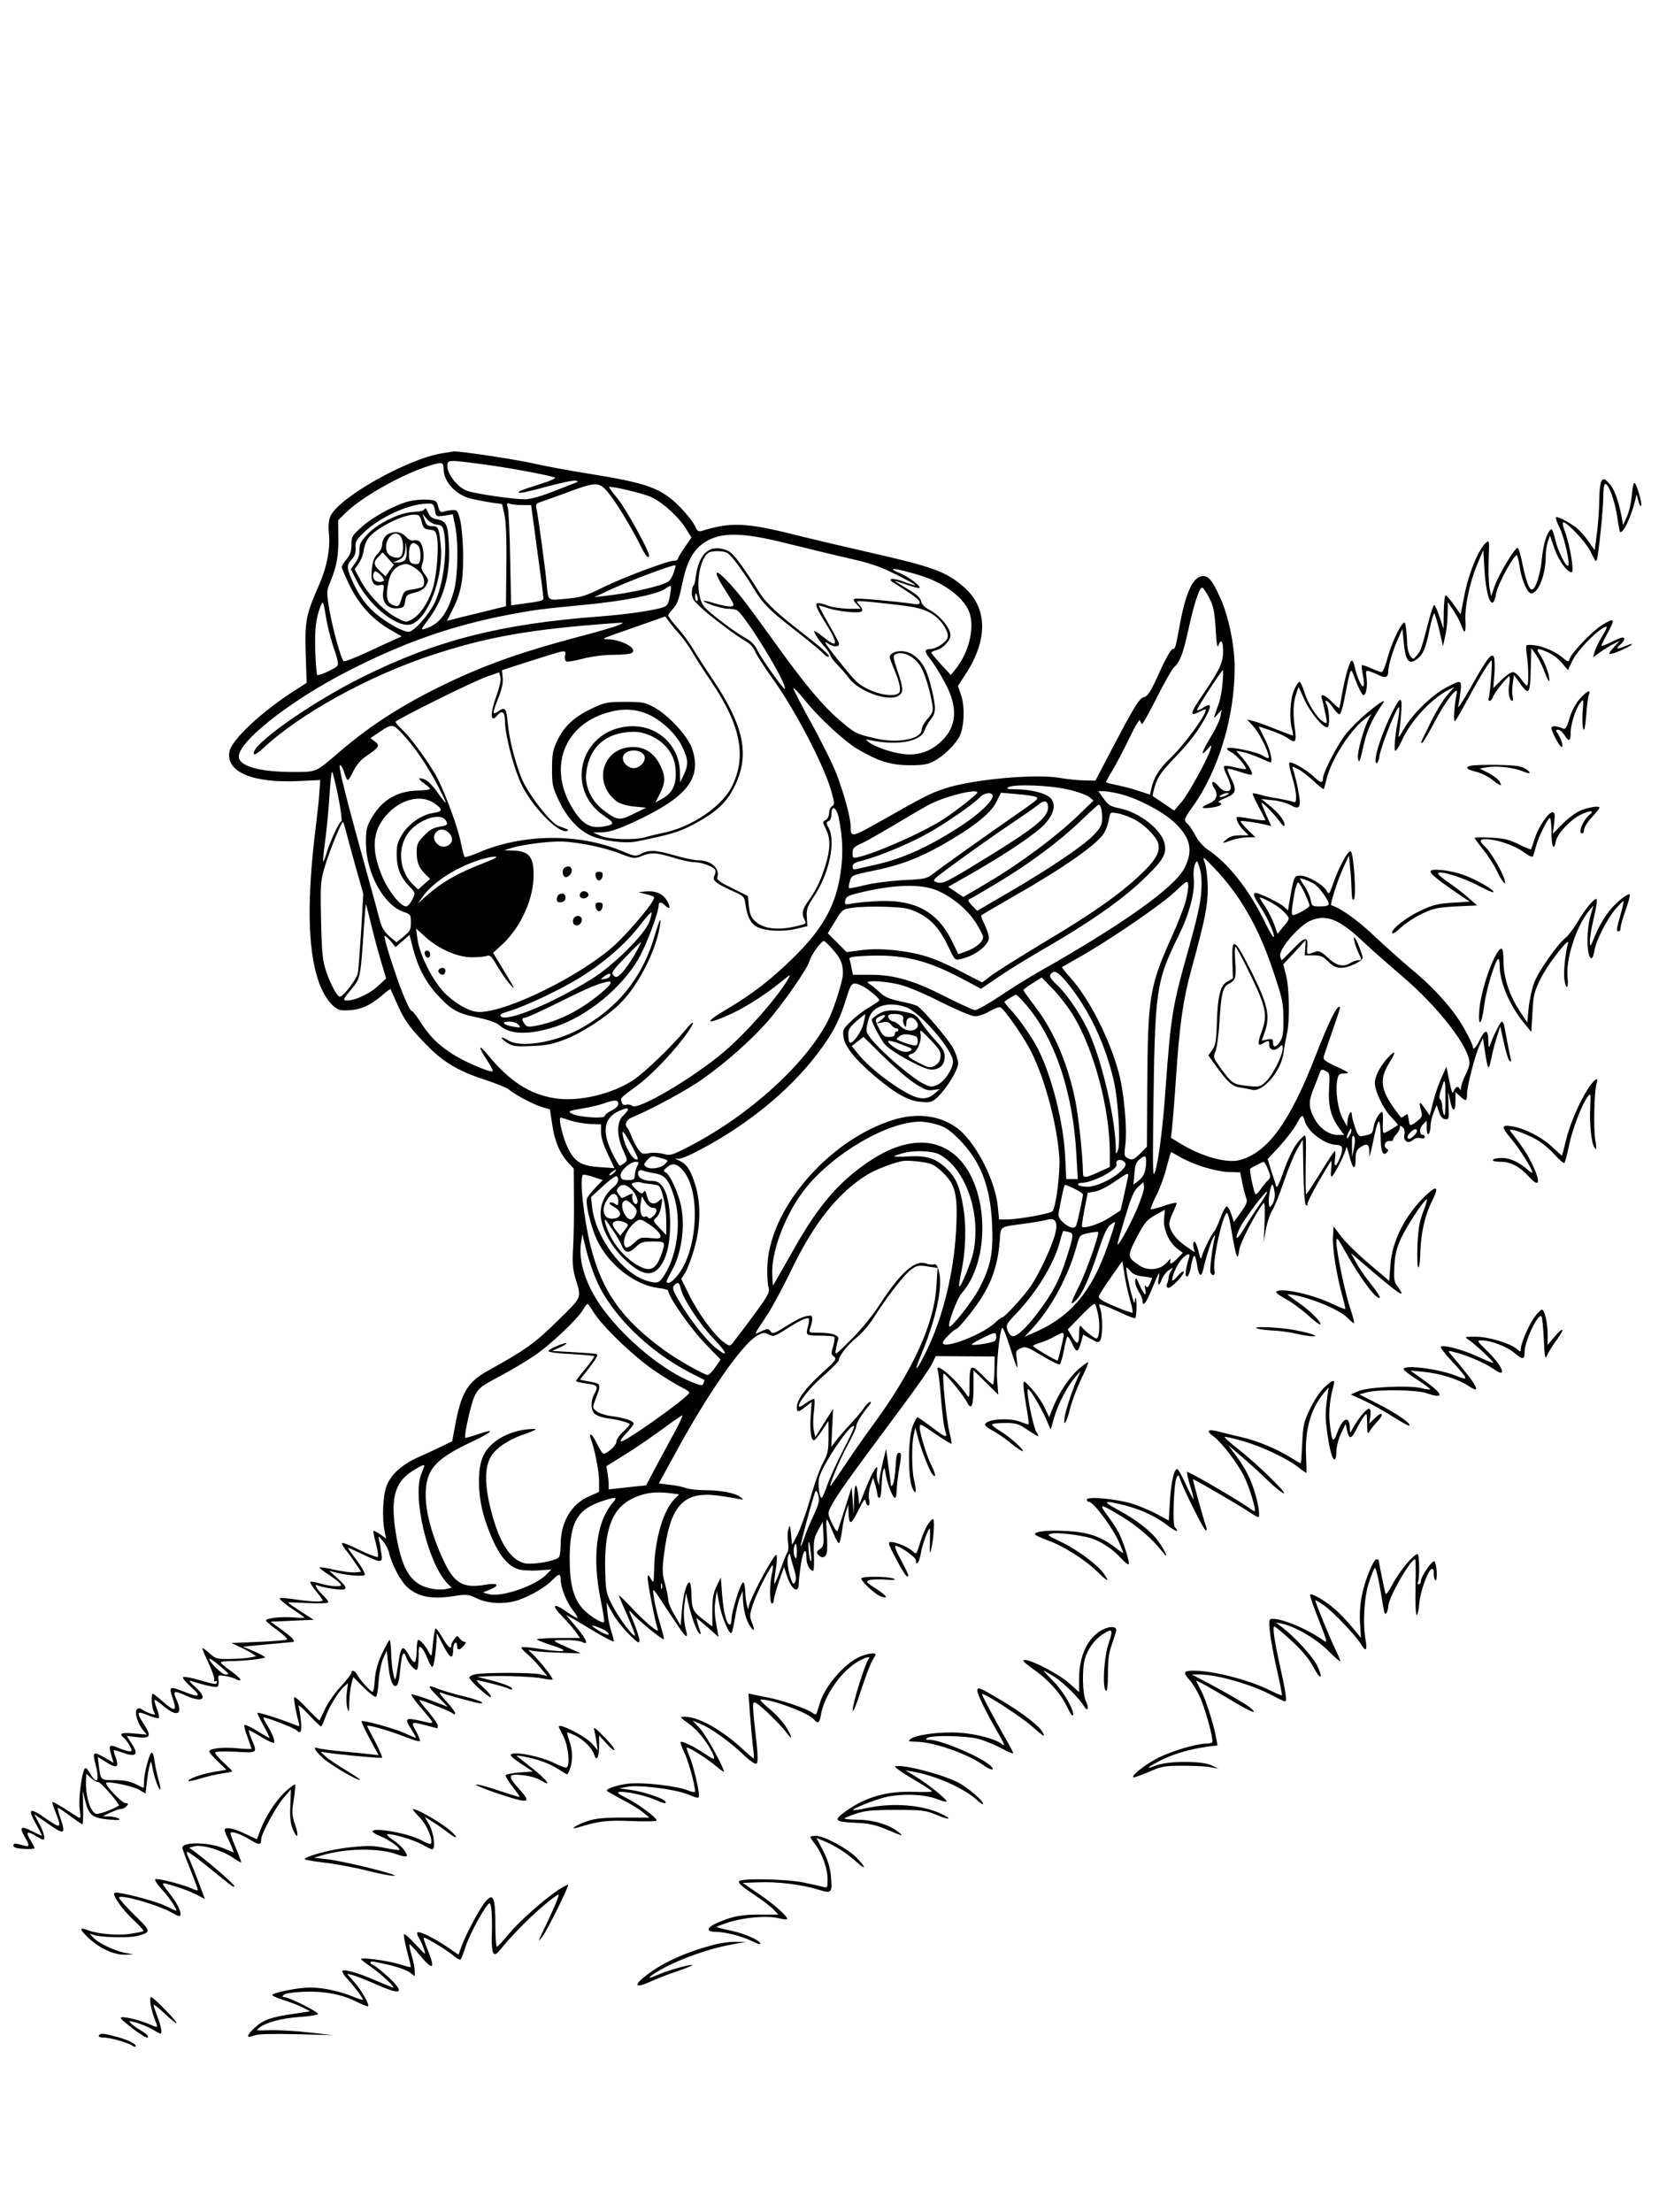 <?xml version="1.0" standalone="no"?>
<!DOCTYPE svg PUBLIC "-//W3C//DTD SVG 20010904//EN"
 "http://www.w3.org/TR/2001/REC-SVG-20010904/DTD/svg10.dtd">
<svg version="1.0" xmlns="http://www.w3.org/2000/svg"
 width="864pt" height="1152pt" viewBox="0 0 864 1152"
 preserveAspectRatio="xMidYMid meet">

<g transform="translate(0,1152) scale(0.1,-0.1)"
fill="#000000" stroke="none">
<path d="M2305 9160 c-182 -28 -545 -233 -585 -330 -8 -19 -11 -51 -7 -86 8
-81 -10 -177 -54 -276 -66 -151 -72 -183 -67 -353 l5 -151 -61 -39 c-171 -109
-330 -257 -341 -319 -20 -106 122 -166 366 -153 l107 5 -5 -66 c-2 -37 -11
-119 -19 -182 -45 -364 -42 -623 11 -788 29 -92 83 -161 126 -163 81 -4 138
17 208 77 23 20 43 35 45 33 1 -2 17 -37 35 -78 37 -86 70 -130 166 -226 82
-81 158 -125 297 -170 54 -18 106 -39 116 -47 29 -26 130 -80 175 -93 l41 -12
12 -79 c12 -86 40 -152 84 -199 l28 -30 1 -155 c1 -85 -1 -200 -4 -255 -5 -77
-2 -113 10 -155 34 -115 41 -98 -91 -228 -117 -116 -171 -154 -356 -256 -114
-62 -146 -116 -179 -296 l-14 -75 -55 -27 c-30 -15 -85 -40 -121 -56 -85 -38
-143 -90 -166 -150 -19 -51 -24 -168 -10 -236 l8 -38 -31 22 c-17 12 -33 20
-35 18 -2 -2 3 -32 13 -66 9 -33 13 -65 9 -69 -4 -4 -46 12 -94 35 -47 24 -88
40 -91 37 -3 -3 4 -18 16 -33 13 -15 36 -47 53 -72 l30 -45 -31 -3 c-17 -2
-64 4 -106 13 -41 10 -77 15 -80 13 -2 -3 18 -19 45 -36 26 -17 54 -38 61 -47
11 -13 8 -15 -22 -15 -19 0 -56 6 -81 14 -25 7 -48 11 -51 9 -3 -3 10 -25 29
-48 19 -23 35 -45 35 -49 0 -9 -63 -7 -141 5 -38 6 -75 9 -81 7 -6 -2 14 -22
46 -44 31 -21 65 -44 74 -51 14 -9 4 -10 -44 -6 -72 6 -157 -4 -148 -18 3 -5
30 -28 61 -50 30 -22 52 -44 48 -47 -3 -3 -70 -9 -148 -12 l-142 -6 39 -18
c22 -10 51 -25 65 -34 l25 -17 -29 -6 c-17 -4 -64 -7 -105 -8 -71 -1 -78 1
-109 30 -18 16 -35 28 -37 26 -2 -2 12 -36 32 -77 19 -40 32 -80 30 -87 -3 -8
-1 -11 4 -8 6 3 10 1 10 -4 0 -15 -10 -14 -95 11 -41 12 -78 18 -82 14 -4 -4
15 -27 42 -51 56 -50 46 -57 -35 -25 -79 31 -82 29 -60 -35 23 -68 12 -72 -53
-15 -25 22 -48 40 -51 40 -10 0 -7 -70 5 -92 10 -18 8 -19 -13 -13 -12 4 -33
13 -45 21 -16 10 -23 11 -31 1 -13 -15 8 -79 35 -109 l18 -21 -67 6 c-68 6
-81 0 -52 -24 8 -7 22 -25 30 -41 13 -25 13 -28 -1 -28 -9 0 -32 7 -52 15 -58
25 -61 22 -38 -53 l7 -22 -43 25 c-64 36 -68 34 -53 -27 25 -94 11 -118 -28
-52 -15 26 -23 32 -28 22 -16 -29 -32 -160 -25 -209 6 -42 5 -50 -6 -43 -8 4
-41 25 -73 46 -33 21 -61 36 -63 34 -2 -2 5 -27 17 -55 32 -81 27 -85 -44 -36
-95 67 -106 61 -55 -30 17 -30 29 -55 27 -55 -1 0 -25 11 -53 25 -57 29 -66
21 -36 -31 28 -48 27 -54 -11 -43 -43 12 -48 11 -48 -3 0 -9 19 -14 55 -16 30
-2 55 0 55 4 0 4 -10 22 -21 41 -27 43 -19 51 24 24 19 -11 37 -21 41 -21 14
0 5 38 -20 84 l-26 49 66 -46 c93 -65 100 -62 70 27 -9 26 -15 49 -13 51 3 2
31 -16 63 -41 33 -24 62 -44 65 -44 3 0 5 39 4 87 l-2 88 13 -54 c19 -74 37
-88 121 -96 50 -5 66 -3 55 4 -8 6 -31 11 -50 12 l-35 1 40 19 c22 10 47 19
56 19 9 0 22 7 29 15 10 12 9 15 -6 15 -19 0 -111 97 -101 106 10 10 143 -18
173 -37 l32 -19 7 61 c4 33 10 73 15 87 6 25 7 24 15 -17 8 -47 33 -116 40
-109 2 2 -2 24 -9 48 -7 25 -17 69 -21 98 -4 34 -11 50 -17 44 -13 -13 -38
-110 -38 -149 0 -18 -1 -33 -3 -33 -1 0 -20 9 -42 20 -28 14 -59 20 -107 20
-75 0 -73 -2 -83 73 l-6 48 40 -25 c61 -39 74 -32 51 30 -6 15 -9 28 -7 30 1
2 24 -5 50 -14 66 -24 80 -8 43 48 l-26 40 53 -6 c70 -8 77 4 38 65 -43 66
-40 74 19 49 28 -11 53 -18 57 -15 3 4 -1 26 -10 49 -9 23 -15 44 -12 46 2 2
23 -12 46 -32 70 -59 103 -46 70 29 -23 52 -17 54 48 25 88 -40 116 -16 50 43
-35 32 -39 38 -19 32 68 -22 124 -34 133 -28 5 3 7 18 5 33 -4 27 -3 28 31 23
20 -3 44 -10 53 -14 49 -25 35 1 -22 41 -27 19 -50 38 -50 43 0 4 21 7 48 7
71 0 182 12 182 20 0 3 -26 17 -57 31 l-58 24 125 12 c69 6 128 12 133 12 19
2 2 22 -53 62 l-61 44 112 5 113 5 -67 43 c-37 24 -67 45 -67 47 0 1 47 0 105
-3 65 -3 105 -1 105 5 0 5 -12 20 -26 34 -14 13 -30 32 -35 41 -8 15 -6 17 14
9 13 -5 49 -12 80 -16 71 -9 74 2 15 56 l-43 39 35 -9 c61 -16 150 -22 150
-11 0 13 -24 52 -63 103 -16 20 -26 37 -24 37 3 0 38 -16 78 -35 97 -46 103
-46 95 7 -3 24 -8 54 -12 68 -5 25 -5 24 20 -5 14 -16 28 -43 32 -60 13 -60
61 -151 97 -182 59 -51 129 -63 252 -43 52 8 65 7 103 -11 64 -32 154 -35 226
-10 66 24 140 68 176 106 30 31 40 32 40 0 0 -41 30 -118 62 -158 16 -21 28
-40 26 -43 -2 -2 -27 12 -56 32 -70 50 -84 38 -25 -22 26 -27 59 -64 71 -82
l23 -32 -117 0 c-65 0 -114 -4 -108 -8 5 -4 43 -19 84 -32 92 -30 66 -37 -65
-17 -49 8 -94 12 -98 9 -5 -2 7 -17 25 -32 19 -16 51 -48 71 -73 l37 -45 -38
9 c-42 10 -292 10 -336 0 -16 -3 -30 -10 -32 -16 -2 -13 104 -110 113 -102 3
4 -13 25 -37 47 -24 22 -41 40 -37 40 17 0 143 -33 160 -41 10 -6 21 -8 24 -6
8 9 -35 27 -110 47 l-72 18 50 3 c90 4 249 -2 294 -12 24 -5 46 -7 49 -5 5 6
-69 100 -107 135 -21 19 -22 22 -6 16 11 -4 74 -9 140 -11 l120 -4 -45 20
c-115 51 -113 49 -37 49 38 1 77 -4 87 -9 38 -20 28 8 -26 74 l-56 66 39 -21
c21 -12 75 -45 121 -72 46 -27 85 -47 88 -45 2 3 -3 24 -11 48 -8 24 -18 68
-21 99 l-5 56 31 -56 c17 -31 56 -80 86 -110 47 -46 54 -50 54 -31 0 13 -14
55 -30 95 -28 65 -29 70 -8 45 29 -33 159 -140 165 -134 3 2 -7 39 -20 83 -22
71 -42 173 -33 173 2 0 14 -17 28 -37 100 -154 134 -202 141 -203 5 0 6 8 3
18 -14 48 -18 98 -11 150 l8 57 12 -55 c17 -73 44 -148 58 -157 7 -4 8 0 4 11
-4 10 -10 30 -14 44 l-6 27 24 -20 c13 -11 39 -33 58 -50 l33 -30 -5 30 c-16
82 -18 117 -11 162 l7 48 13 -68 c13 -70 53 -163 64 -150 4 5 12 41 18 80 7
40 18 88 26 105 l14 33 1 -40 c2 -55 16 -111 36 -141 22 -35 29 -25 11 17 -13
32 -13 41 7 99 21 63 95 205 102 198 2 -2 0 -21 -5 -43 -13 -54 -12 -155 0
-155 6 0 10 8 10 17 0 10 12 53 26 96 l27 77 17 -51 c24 -70 60 -90 60 -34 0
13 5 58 11 99 12 77 29 94 29 30 0 -32 18 -64 35 -64 4 0 5 37 4 83 -3 71 0
88 21 127 l25 45 3 -64 c3 -55 0 -65 -18 -78 -17 -12 -19 -18 -9 -29 17 -20
37 -17 44 7 4 11 4 59 1 107 -6 92 -5 92 35 -5 12 -29 25 -51 29 -48 4 2 11
31 15 62 4 32 13 76 20 98 l13 40 1 -37 c2 -73 12 -72 50 4 27 56 37 68 39 51
2 -13 8 -23 14 -23 6 0 8 13 4 33 -4 19 0 50 8 73 l13 39 12 -40 c6 -22 11
-46 11 -52 0 -7 5 -13 10 -13 6 0 10 26 11 58 1 31 4 68 8 82 7 22 8 20 14
-18 9 -52 36 -122 48 -122 5 0 9 17 9 38 0 20 5 64 10 97 16 92 16 100 1 100
-10 0 -14 -20 -17 -73 -2 -40 -8 -80 -13 -90 -8 -14 -11 -14 -12 -2 0 8 -6 53
-13 100 l-11 85 -18 -71 c-9 -40 -17 -82 -18 -95 l-1 -24 -8 25 c-4 14 -5 36
-3 50 10 50 -23 -2 -58 -90 l-34 -85 -5 47 c-9 76 -20 67 -22 -18 l-2 -79 -5
70 -6 70 -33 -105 c-19 -58 -36 -112 -39 -120 -4 -10 -14 4 -30 37 -23 50 -23
53 -7 85 31 61 80 130 380 533 70 94 136 189 147 211 l20 42 153 -1 154 -1 -1
-73 c-1 -40 -4 -73 -8 -73 -4 0 -27 20 -51 45 -63 64 -70 61 -71 -37 0 -81 0
-82 -17 -58 -54 80 -168 175 -148 124 3 -9 11 -71 16 -138 10 -115 14 -149 26
-188 8 -28 -6 -22 -76 32 -36 27 -68 49 -72 50 -3 0 -15 -21 -25 -47 -25 -65
-25 -271 -1 -323 19 -41 23 -18 8 45 -12 49 -13 187 -1 235 l8 35 12 -45 c17
-65 59 -174 76 -196 21 -28 19 0 -4 44 -24 48 -61 167 -61 198 0 23 4 21 80
-32 45 -31 83 -54 85 -52 2 2 -2 28 -10 58 -15 56 -40 299 -31 307 6 6 103
-111 122 -149 23 -45 34 -20 34 82 l0 84 64 -63 65 -64 -6 76 c-6 74 13 263
27 272 4 2 22 -43 40 -100 18 -58 34 -105 37 -105 2 0 1 19 -2 43 -6 40 -5 44
21 56 25 11 33 8 111 -39 46 -28 87 -48 92 -45 5 3 15 37 22 75 7 39 15 70 19
70 4 0 15 -18 25 -40 21 -46 30 -44 45 10 l11 40 40 -22 c34 -20 41 -21 49 -8
13 20 13 132 0 165 -9 24 -8 26 12 19 13 -3 54 -21 93 -39 38 -19 73 -31 77
-29 4 3 7 33 7 67 -1 35 -4 49 -7 32 -4 -28 -5 -27 -18 20 -17 62 -33 145 -27
145 3 0 12 -9 22 -21 11 -14 33 -23 64 -26 26 -3 47 -7 47 -9 0 -2 -5 -15 -12
-29 -8 -19 -14 -22 -21 -13 -5 8 -7 3 -3 -14 10 -44 -7 -32 -29 20 -16 38 -20
43 -23 24 -2 -12 6 -37 17 -56 12 -18 21 -41 21 -50 0 -36 20 -11 50 64 18 44
34 80 36 80 2 0 1 -13 -2 -30 -8 -38 4 -39 17 -1 6 16 23 38 37 47 22 15 25
15 14 1 -7 -8 -14 -26 -16 -39 -1 -13 -5 -29 -9 -35 -4 -6 -2 -15 5 -19 13 -8
93 74 82 85 -3 3 -16 -6 -29 -22 -31 -35 -36 -34 -25 4 11 36 37 79 59 96 25
19 31 15 21 -14 -17 -56 -20 -95 -7 -90 6 2 16 27 20 55 5 29 12 52 17 52 4 0
11 -22 15 -50 8 -55 21 -65 31 -22 12 56 44 158 55 172 8 12 9 11 5 -5 -12
-47 -27 -167 -22 -181 9 -23 27 -16 21 9 -13 49 48 318 67 299 5 -5 15 -49 23
-99 8 -50 19 -101 23 -114 8 -21 10 -18 16 23 6 40 93 206 127 243 6 5 7 -33
5 -95 l-5 -105 12 65 c7 36 21 78 31 94 11 15 39 84 62 152 23 68 55 145 71
172 l28 47 3 -165 c1 -90 7 -169 12 -174 7 -7 10 -4 10 7 0 13 53 111 119 217
6 10 7 -2 4 -35 -4 -34 -2 -47 5 -40 18 18 72 128 73 149 0 12 7 -7 16 -41 17
-73 33 -82 33 -19 0 35 5 48 22 60 34 24 48 20 49 -16 l1 -33 8 30 c4 17 13
58 20 93 7 34 17 62 21 62 5 0 9 -33 9 -72 0 -81 11 -111 32 -90 10 10 10 14
-1 21 -19 12 -6 43 16 39 10 -2 18 2 18 8 0 6 8 18 18 28 9 10 17 24 17 33 0
12 3 13 15 3 9 -7 12 -22 9 -39 -7 -34 20 -50 45 -27 10 9 26 13 39 9 13 -3
22 -1 22 6 0 6 -4 11 -9 11 -20 0 -21 34 -1 54 l20 20 0 -37 c0 -23 4 -36 10
-32 5 3 10 21 10 39 0 19 7 51 16 72 l16 39 12 -35 c7 -23 18 -36 32 -38 20
-3 21 1 18 75 -3 78 -3 78 7 26 13 -66 29 -69 29 -6 l0 46 23 -21 c31 -29 37
-28 37 11 0 40 41 199 65 252 l18 40 9 -60 c17 -113 20 -116 35 -45 7 36 21
88 30 115 l16 50 19 -84 c10 -47 23 -90 29 -95 9 -8 10 -4 6 14 -5 22 -19 92
-33 168 -2 12 -8 22 -13 22 -7 0 -46 -78 -64 -130 -3 -8 -6 7 -6 33 -1 59 -17
59 -46 -1 -19 -40 -35 -54 -35 -30 0 6 -21 50 -47 96 -54 96 -154 208 -277
309 -44 37 -129 113 -189 169 -87 83 -173 144 -224 160 -8 2 33 129 60 189
l32 70 6 -60 c4 -33 7 -87 8 -119 1 -43 4 -57 12 -49 14 14 -1 245 -17 250
-14 5 -61 -82 -90 -165 -20 -59 -23 -62 -34 -42 -17 32 -99 80 -136 80 -35 0
-35 0 -60 -143 l-6 -38 -22 20 c-21 19 -127 71 -146 71 -17 0 -11 -19 25 -74
37 -54 81 -157 67 -155 -4 0 -25 37 -47 82 -82 168 -190 303 -298 375 -22 15
-48 45 -62 72 -13 25 -31 52 -39 59 -23 19 -21 26 28 94 132 185 216 465 216
719 0 117 -32 272 -76 367 -40 88 -59 111 -89 111 -49 0 -88 -79 -119 -245
-25 -135 -25 -135 -40 -135 -7 0 -38 -54 -68 -122 -44 -98 -61 -124 -79 -128
-26 -6 -48 -42 -173 -280 l-81 -155 -55 1 c-30 0 -89 6 -130 13 -127 23 -458
-8 -599 -55 -78 -26 -96 -35 -338 -172 -149 -84 -153 -85 -153 -23 0 41 -33
164 -72 267 -19 50 -78 170 -132 267 -54 98 -96 180 -94 183 3 3 29 -24 57
-59 69 -88 206 -215 274 -256 110 -65 173 -85 272 -86 74 0 97 4 130 22 48 25
111 86 132 128 24 46 29 153 9 213 l-17 50 44 68 c113 177 109 339 -11 445
-93 82 -161 107 -497 183 -132 30 -314 73 -405 96 -239 59 -319 61 -466 15
-17 -5 -23 0 -35 26 -7 18 -41 61 -75 96 -100 102 -169 127 -489 178 -82 13
-202 35 -265 49 -97 23 -405 69 -428 65 -4 -1 -29 -5 -57 -9z m219 -59 c132
-18 328 -54 366 -68 8 -3 -24 -17 -71 -32 -112 -36 -123 -40 -116 -47 3 -4 67
10 141 31 75 20 144 35 153 32 16 -3 16 -5 -2 -12 -11 -4 -64 -25 -119 -46
-61 -24 -115 -39 -142 -39 -62 0 -256 28 -301 44 -47 16 -103 85 -103 127 0
36 -2 36 194 10z m-214 -21 c0 -71 68 -142 152 -159 29 -6 75 -15 103 -19 l50
-7 12 -55 c8 -36 12 -127 10 -266 l-2 -211 -130 -32 c-71 -17 -141 -34 -153
-38 l-24 -6 25 50 c47 91 60 158 59 288 0 66 -7 147 -14 180 -13 54 -17 60
-39 59 -13 0 -34 -4 -46 -8 -19 -6 -23 -2 -31 26 -8 31 -11 33 -57 36 -27 2
-69 -2 -94 -8 -72 -18 -187 -80 -246 -133 -51 -45 -55 -52 -55 -94 0 -34 -6
-53 -25 -75 -14 -16 -25 -35 -25 -41 0 -7 18 -48 39 -92 48 -100 118 -178 206
-230 l67 -39 -33 -15 c-19 -8 -85 -38 -148 -68 -63 -29 -118 -50 -122 -46 -14
16 -57 170 -73 265 -16 94 -16 99 3 145 34 82 44 135 43 231 l-1 93 41 40 c80
78 270 187 408 235 90 31 100 31 100 -6z m855 -122 c39 -46 125 -186 171 -280
25 -52 44 -73 44 -50 0 25 -117 236 -160 291 -28 34 -50 64 -48 65 9 7 185
-35 223 -54 59 -29 135 -98 175 -159 l31 -50 -35 -51 c-20 -29 -36 -56 -36
-61 0 -5 -9 -9 -20 -9 -33 0 -268 -88 -374 -141 -87 -43 -111 -50 -188 -57
-101 -9 -92 -16 -102 88 -6 67 -42 333 -51 376 -6 25 -3 32 12 37 10 3 63 22
118 42 181 68 192 68 240 13z m-900 -94 c6 -35 6 -35 50 -29 l43 7 12 -58 c19
-91 15 -267 -7 -345 -35 -118 -75 -170 -151 -194 -21 -6 -20 -2 13 41 85 111
121 235 113 395 -5 109 -13 125 -63 135 -25 4 -37 14 -46 36 -9 21 -15 26 -18
17 -4 -9 -24 -14 -57 -15 -71 -2 -187 -59 -242 -118 -34 -36 -41 -52 -40 -81
1 -23 -7 -47 -22 -67 l-23 -32 33 -65 c68 -132 216 -247 284 -221 89 33 168
251 151 414 -9 90 -13 96 -45 96 -23 0 -30 6 -39 33 l-11 32 22 -27 c14 -16
35 -28 53 -30 24 -2 31 -9 36 -33 21 -100 -2 -281 -48 -375 -32 -65 -108 -150
-135 -150 -35 0 -137 60 -191 113 -36 34 -66 78 -91 128 -42 89 -44 105 -14
136 16 17 21 34 20 60 -3 31 3 42 45 82 79 76 228 145 321 148 38 2 40 0 47
-33z m454 26 l47 0 32 -237 c18 -131 33 -243 32 -250 0 -11 -16 -15 -122 -29
l-46 -6 -5 238 c-2 132 -8 252 -12 268 -7 25 -6 28 9 23 10 -4 39 -7 65 -7z
m-523 -87 c8 -33 13 -38 41 -41 28 -3 33 -8 39 -39 11 -58 -3 -213 -25 -276
-25 -72 -66 -131 -107 -153 -30 -16 -32 -16 -83 12 -64 34 -147 122 -185 195
l-29 55 21 30 c12 16 23 45 26 66 2 20 12 47 21 61 33 51 176 126 241 127 27
0 31 -4 40 -37z m1903 -113 c90 -22 232 -57 315 -76 121 -27 172 -45 253 -86
57 -28 101 -53 99 -55 -2 -2 -29 6 -60 18 -55 21 -89 18 -53 -5 95 -59 137
-90 137 -102 0 -11 -9 -13 -37 -8 -84 12 -289 31 -301 26 -10 -3 -7 -11 9 -28
l22 -24 -64 0 c-35 1 -82 7 -104 15 -81 30 -83 19 -15 -90 70 -113 65 -136
-16 -69 -24 19 -44 32 -44 27 0 -11 28 -52 57 -84 14 -15 25 -33 27 -40 1 -8
17 -30 36 -50 19 -19 47 -51 62 -71 55 -73 216 -127 262 -88 22 17 20 40 -10
127 -21 62 -24 77 -13 84 38 24 109 -12 138 -70 22 -41 46 -125 56 -187 6 -37
3 -46 -24 -77 -17 -19 -31 -44 -31 -56 0 -50 -126 -74 -242 -46 -102 24 -104
25 -189 98 -81 69 -176 182 -313 372 -162 225 -196 270 -254 334 -81 89 -94
75 -27 -29 51 -80 53 -85 32 -88 -12 -2 -50 6 -85 16 -34 11 -60 16 -57 12 8
-12 95 -40 126 -40 15 0 35 -3 44 -6 39 -15 270 -392 252 -411 -6 -5 -122 158
-142 200 -15 31 -33 49 -70 69 -27 15 -88 58 -135 95 -80 64 -85 71 -97 122
-19 86 10 208 52 225 28 10 80 7 97 -6 23 -18 83 -100 130 -177 53 -88 80
-115 228 -230 69 -54 131 -106 139 -115 7 -9 18 -16 24 -16 18 0 -24 39 -138
127 -146 114 -189 156 -233 228 -20 33 -58 90 -85 127 -40 55 -57 70 -88 78
-80 22 -130 -28 -146 -146 -3 -24 -8 -44 -12 -44 -3 0 -7 -15 -8 -34 -1 -27 6
-41 40 -73 48 -47 199 -160 245 -185 18 -9 38 -32 46 -53 9 -20 48 -82 89
-138 119 -165 269 -453 307 -589 17 -61 17 -69 3 -76 -8 -5 -15 -21 -15 -36 0
-15 -8 -31 -18 -36 -17 -9 -17 -11 1 -47 25 -48 24 -105 -2 -189 -25 -80 -49
-130 -90 -187 -31 -42 -35 -66 -19 -97 8 -15 6 -20 -8 -24 -110 -33 -198 -28
-246 14 -24 22 -31 38 -36 81 l-5 53 -82 41 c-66 32 -82 44 -77 58 14 45 -33
87 -99 87 -19 0 -74 11 -121 25 -100 29 -136 31 -177 9 -29 -14 -34 -14 -102
15 -225 93 -515 90 -746 -9 -36 -16 -69 -26 -72 -22 -3 4 -11 36 -18 70 -17
90 -95 296 -138 367 -51 84 -125 184 -167 224 -20 19 -36 38 -36 42 0 10 406
212 477 236 l63 22 6 -25 c4 -15 -4 -51 -20 -95 -35 -96 -33 -149 4 -104 25
30 40 17 40 -34 0 -61 39 -217 77 -307 50 -120 200 -278 246 -261 12 5 10 6
-45 26 -42 16 -164 175 -194 254 -37 96 -62 200 -70 285 -7 76 -14 83 -52 56
-29 -20 -28 -8 4 73 17 43 25 78 22 104 l-4 39 136 44 c74 24 149 47 166 51
29 6 31 4 27 -18 -3 -14 0 -28 6 -31 5 -4 45 3 87 14 47 12 110 20 158 20 45
0 88 4 96 10 34 21 -49 69 -125 71 -38 1 -35 2 155 68 l145 51 20 -27 c11 -16
36 -46 56 -68 19 -22 48 -62 64 -90 15 -27 61 -98 100 -156 155 -229 186 -395
102 -553 -52 -98 -207 -202 -344 -231 -38 -8 -84 -19 -103 -25 -56 -16 -189
-12 -233 8 l-39 17 51 1 c37 2 79 15 163 54 276 128 354 226 303 380 -22 65
-120 173 -197 216 -49 27 -61 29 -153 29 -94 0 -104 -2 -176 -36 -90 -43 -142
-92 -178 -168 -22 -47 -26 -70 -26 -146 0 -83 3 -96 37 -167 40 -85 101 -151
164 -179 62 -28 179 -43 239 -31 171 35 217 48 285 83 124 64 183 117 224 201
83 166 52 315 -113 562 -40 59 -86 130 -102 158 -17 28 -52 77 -80 108 -27 31
-49 60 -49 65 0 5 12 21 26 36 20 21 31 50 45 120 22 110 51 171 100 211 86
69 199 71 448 8z m-590 -151 c-6 -19 -18 -40 -27 -46 -28 -23 -193 -61 -337
-77 l-50 -6 65 31 c108 51 350 142 358 135 1 -2 -3 -18 -9 -37z m1281 -15
c120 -37 214 -104 252 -178 39 -77 9 -219 -66 -311 l-24 -30 -51 55 c-27 30
-50 58 -51 61 0 4 12 10 26 13 35 9 74 50 74 79 0 35 -54 101 -104 128 -30 16
-46 31 -49 49 -4 18 -24 36 -71 63 -36 22 -66 40 -66 42 0 1 29 -8 65 -21 36
-13 65 -19 65 -14 0 13 -60 57 -103 75 -81 34 -21 27 103 -11z m-1297 -81 c-9
-60 -14 -73 -31 -82 -30 -16 -190 -40 -337 -51 -519 -39 -852 -124 -1238 -316
-281 -140 -598 -367 -563 -402 4 -3 23 10 44 29 189 179 549 378 882 488 289
95 513 134 935 165 69 5 70 5 35 -10 -19 -8 -120 -38 -225 -65 -259 -69 -432
-129 -610 -210 -255 -117 -444 -235 -619 -386 -122 -105 -116 -103 -237 -103
-167 0 -270 26 -284 71 -23 72 255 295 570 456 290 148 538 235 835 292 140
26 152 28 390 51 205 19 381 54 424 84 30 21 34 20 29 -11z m2804 -35 c23 -45
28 -70 34 -163 4 -72 8 -102 14 -87 13 38 25 24 25 -28 0 -59 -17 -97 -101
-220 -74 -108 -77 -125 -19 -95 17 9 30 13 30 10 0 -31 -113 -185 -190 -258
-53 -51 -83 -100 -94 -154 l-7 -31 -55 18 c-30 11 -81 24 -114 31 -33 6 -60
14 -60 16 0 3 15 31 34 62 19 31 58 106 87 166 32 67 54 103 56 93 3 -10 8
-18 11 -18 4 0 38 61 76 136 38 75 77 145 87 155 36 36 48 67 78 200 31 141
57 219 72 219 5 0 21 -24 36 -52z m-2664 2 c3 -11 1 -20 -4 -20 -5 0 -9 9 -9
20 0 11 2 20 4 20 2 0 6 -9 9 -20z m-1894 -267 c21 -59 25 -85 17 -92 -23 -19
-98 -52 -104 -46 -3 3 -8 59 -10 125 -4 115 3 171 29 237 11 26 13 22 26 -56
7 -47 26 -122 42 -168z m2946 226 c100 -12 141 -25 182 -55 43 -32 76 -88 68
-115 -8 -25 -61 -59 -92 -59 -31 0 -29 -15 7 -59 16 -21 48 -72 70 -114 73
-134 64 -236 -26 -315 -53 -47 -115 -67 -187 -59 -58 6 -153 38 -183 63 -18
15 -18 15 11 9 137 -29 261 -7 280 51 6 16 20 43 33 58 26 34 27 58 7 146 -26
112 -50 157 -103 192 -32 21 -81 23 -106 5 -17 -12 -17 -16 7 -73 35 -83 42
-124 26 -135 -39 -25 -154 6 -215 58 -12 10 -59 65 -104 122 -60 76 -74 98
-51 82 29 -21 61 -23 61 -3 0 4 -24 50 -54 102 -30 52 -53 96 -52 97 1 1 22
-5 46 -13 25 -9 75 -18 112 -21 74 -6 84 2 51 40 -18 19 -17 19 57 13 41 -4
111 -12 155 -17z m1682 -407 c-3 -37 -12 -85 -20 -107 -8 -22 -18 -49 -21 -60
-6 -17 -4 -16 15 5 l22 25 -7 -35 c-3 -19 -24 -64 -46 -100 -51 -84 -61 -116
-25 -75 26 29 26 29 20 5 -14 -50 -117 -237 -153 -278 l-37 -43 -55 37 c-30
20 -56 38 -57 39 -2 1 4 25 13 55 12 42 32 70 98 140 88 92 127 144 170 225
28 54 22 66 -19 39 -14 -9 -28 -15 -31 -12 -4 5 127 208 135 208 2 0 1 -30 -2
-68z m-2973 -171 c68 -36 133 -102 161 -164 30 -62 31 -89 6 -142 l-19 -40 -1
53 c-2 145 -124 253 -271 239 -250 -22 -330 -329 -122 -467 58 -38 55 -46 -20
-56 -53 -6 -90 15 -131 73 -155 224 -65 471 193 529 72 17 144 8 204 -25z
m-1298 -93 c61 -64 133 -170 185 -271 55 -109 54 -112 -6 -29 -21 30 -49 58
-63 63 -36 14 -38 4 -3 -21 17 -12 31 -24 31 -28 0 -4 -30 -8 -66 -9 -113 -3
-192 -54 -247 -157 -18 -33 -22 -57 -21 -121 2 -155 94 -320 197 -354 35 -12
37 -15 37 -55 0 -37 -5 -46 -38 -73 l-37 -30 -37 31 c-24 21 -40 46 -48 76 -6
25 -40 149 -75 275 -101 363 -144 535 -135 540 5 3 14 -12 21 -32 18 -58 20
-58 48 -1 19 38 40 62 76 86 60 40 65 50 36 72 l-22 16 53 36 c59 39 65 39
114 -14z m1305 -15 c66 -34 109 -92 116 -156 10 -90 -11 -137 -78 -172 l-26
-14 24 46 c27 54 29 87 8 134 -32 73 -81 109 -149 109 -157 0 -213 -187 -84
-283 16 -12 51 -23 90 -27 l63 -6 -65 -32 c-73 -36 -84 -35 -152 15 -66 48
-103 124 -95 197 14 134 102 213 243 215 36 1 65 -7 105 -26z m-47 -95 c16
-26 -18 -68 -54 -68 -33 0 -65 36 -54 63 13 36 86 39 108 5z m-1593 -214 c14
-69 21 -128 17 -130 -14 -9 -54 -95 -74 -156 -9 -32 -19 -56 -21 -54 -2 2 3
53 11 112 8 60 18 164 22 232 4 67 10 122 13 122 4 0 18 -57 32 -126z m3800
35 c49 -11 99 -29 111 -39 l23 -19 -83 -80 c-111 -107 -298 -246 -461 -343
l-134 -79 -39 26 -40 27 134 76 c188 109 333 208 373 255 46 53 55 100 26 131
-25 26 -104 46 -185 46 -37 0 -47 3 -36 10 28 18 216 11 311 -11z m-471 -16
c-1 -10 -120 -103 -183 -143 -108 -68 -340 -171 -439 -194 -26 -6 -28 -4 -28
22 0 24 7 32 43 48 23 10 103 56 178 100 74 45 155 92 180 105 83 43 249 84
249 62z m745 -8 c90 -23 217 -89 278 -145 87 -80 103 -148 56 -240 -51 -101
-321 -293 -756 -539 -51 -29 -143 -86 -204 -127 -61 -41 -120 -74 -130 -74
-10 0 -78 31 -151 68 -166 85 -269 116 -395 116 l-91 0 -7 33 c-3 19 -8 40
-11 48 -4 10 14 14 78 17 195 10 320 -19 504 -116 l103 -55 93 63 c51 35 154
98 228 141 229 131 408 255 517 359 108 102 129 136 119 189 -14 75 -129 166
-236 188 -47 9 -59 17 -82 50 l-28 39 28 0 c15 0 55 -7 87 -15z m-665 -10 c0
-26 -69 -93 -158 -151 -170 -112 -307 -175 -457 -208 -38 -9 -80 -18 -92 -21
-18 -4 -23 -1 -23 13 0 14 13 21 53 31 86 22 246 89 342 143 97 55 238 153
269 187 22 24 66 28 66 6z m223 -4 c18 -7 12 -13 -44 -53 -245 -171 -450 -317
-484 -344 -39 -30 -44 -32 -160 -37 -68 -4 -155 -15 -199 -26 -44 -11 -82 -18
-84 -16 -3 3 -1 19 4 36 9 31 11 32 119 54 146 30 238 65 367 138 156 89 248
161 277 221 l24 48 80 -7 c44 -3 89 -10 100 -14z m-3133 -33 c47 -32 47 -44
-1 -51 -60 -8 -128 -54 -164 -111 -25 -42 -30 -59 -29 -110 1 -68 19 -113 67
-163 31 -33 31 -33 14 -68 -9 -19 -24 -35 -32 -35 -29 0 -93 80 -125 157 -58
139 -51 235 22 318 73 83 179 110 248 63z m3198 -14 c7 -53 -56 -107 -289
-251 -228 -141 -256 -156 -285 -149 -21 6 -24 9 -14 21 14 17 278 207 410 295
52 35 108 74 124 87 32 27 50 26 54 -3z m276 -10 c3 -9 6 -33 6 -55 0 -32 -7
-48 -40 -83 -51 -56 -230 -177 -443 -301 l-168 -98 -27 28 c-18 18 -23 29 -15
32 7 2 72 40 145 84 168 100 324 217 436 324 48 46 90 84 93 85 4 0 10 -7 13
-16z m-1365 -56 c19 -98 22 -173 12 -258 -21 -181 -87 -306 -241 -459 -117
-116 -219 -196 -351 -274 -127 -74 -117 -89 18 -27 76 35 178 100 257 164 55
45 57 46 40 17 -59 -100 -215 -277 -332 -377 -158 -135 -449 -307 -479 -283
-7 6 -22 9 -32 6 -13 -3 -21 1 -24 15 -6 21 -7 20 79 83 70 51 178 162 247
254 58 77 62 105 5 36 -72 -87 -211 -220 -269 -259 -112 -74 -287 -115 -410
-95 -131 20 -239 91 -351 229 -47 57 -49 41 -3 -29 20 -30 33 -56 31 -59 -11
-10 -153 51 -217 94 -74 49 -114 90 -166 172 -19 29 -37 51 -40 48 -3 -3 -21
31 -40 77 -41 99 -107 306 -100 313 2 3 16 -9 31 -26 l26 -32 37 32 36 32 17
-68 c26 -101 67 -179 128 -245 72 -78 103 -96 210 -118 58 -12 99 -27 113 -40
54 -50 157 -52 296 -6 162 55 339 199 427 350 42 72 106 242 106 280 0 20 15
19 35 -1 24 -24 29 -10 9 25 -22 37 -59 53 -110 49 l-39 -4 30 -8 c58 -15 57
-14 44 -38 -20 -39 -136 -173 -196 -228 -174 -159 -560 -350 -708 -350 -48 0
-128 45 -185 105 -61 66 -125 195 -136 275 l-7 55 47 -43 c69 -63 166 -106
241 -107 33 0 69 3 80 7 17 6 25 -2 53 -50 18 -31 47 -73 63 -92 38 -43 35
-37 -30 71 l-53 87 49 45 c96 90 163 238 162 362 0 95 -25 124 -111 126 l-43
1 45 14 c25 8 93 20 152 26 92 9 124 8 215 -7 60 -9 143 -31 187 -48 71 -28
81 -29 110 -18 55 23 79 23 165 -3 47 -15 100 -26 118 -26 37 0 97 -22 107
-39 4 -6 2 -19 -3 -30 -14 -24 4 -40 90 -79 65 -29 66 -30 72 -76 9 -62 29
-99 64 -115 44 -20 132 -24 198 -8 l60 14 -3 46 c-3 41 2 55 36 107 79 118
116 285 78 358 -14 26 -14 31 -1 36 9 3 15 18 15 36 0 52 27 37 39 -22z m1531
-1 c57 -27 125 -95 133 -133 8 -44 -17 -86 -95 -160 -111 -104 -246 -199 -494
-347 -126 -76 -252 -155 -279 -175 l-50 -38 -110 57 c-60 32 -141 67 -179 78
-103 32 -246 46 -340 33 l-77 -10 -49 49 -49 49 38 62 c37 62 39 63 92 71 30
5 106 7 170 5 102 -4 122 -7 172 -32 67 -32 114 -86 158 -180 31 -66 32 -67
63 -60 72 15 146 72 146 111 0 12 -10 43 -22 68 -12 24 -20 46 -17 49 2 2 79
47 171 100 261 149 432 269 468 328 10 17 22 49 25 71 7 38 7 39 44 32 20 -3
56 -16 81 -28z m-3578 -10 c13 -21 9 -25 -34 -32 -32 -6 -53 -18 -80 -47 -32
-33 -38 -46 -38 -83 0 -55 11 -83 44 -116 l26 -26 -31 -27 -31 -28 -25 24
c-70 65 -85 180 -34 260 48 76 173 123 203 75z m-522 -49 c6 -24 29 -108 51
-188 l41 -144 -11 -191 c-7 -104 -14 -204 -17 -221 -4 -30 -76 -124 -94 -124
-14 0 -47 61 -71 130 -19 57 -23 91 -27 268 -4 198 -3 205 23 290 24 78 83
222 91 222 2 0 8 -19 14 -42z m532 -10 c24 -20 29 -46 12 -63 -20 -19 -48 -19
-68 1 -42 42 10 99 56 62z m188 -162 c-138 -53 -219 -100 -304 -175 l-40 -36
22 31 c51 74 160 147 281 190 36 13 80 23 96 23 22 0 9 -8 -55 -33z m3935
-190 c76 -116 128 -228 182 -391 41 -124 47 -150 47 -230 1 -71 -3 -97 -17
-118 -21 -32 -37 -35 -37 -6 0 18 -4 21 -29 16 l-30 -6 16 45 c29 84 16 141
-67 309 -91 182 -106 191 -102 60 l3 -90 -30 -17 c-36 -20 -50 -76 -54 -225
-3 -85 -7 -108 -24 -131 l-20 -28 39 -54 c61 -85 86 -108 126 -113 21 -3 48
-8 62 -12 57 -15 153 98 165 194 3 25 11 69 17 96 16 68 13 237 -4 306 l-15
57 59 63 58 64 -2 -40 -3 -40 45 0 c38 0 50 -5 77 -32 38 -40 76 -43 141 -12
31 16 42 26 38 38 -14 46 -33 91 -41 98 -11 11 3 -45 21 -81 17 -36 17 -36 -2
-36 -9 0 -28 -7 -44 -16 -37 -22 -72 -12 -118 32 -24 23 -42 33 -54 30 -10 -3
-26 -9 -36 -12 -15 -4 -17 0 -14 35 6 57 -13 54 -77 -14 -29 -30 -54 -55 -55
-55 -2 0 -6 9 -9 20 -9 35 98 161 159 186 81 34 147 8 265 -102 46 -44 142
-128 212 -188 186 -158 350 -369 350 -451 0 -13 -10 -42 -22 -65 -11 -22 -21
-51 -22 -63 0 -12 -3 -16 -6 -9 -7 19 -23 14 -32 -10 -6 -17 -11 -6 -23 53
l-15 74 -25 -55 c-14 -30 -34 -87 -44 -127 l-18 -72 -24 35 c-28 42 -35 40
-22 -6 9 -31 7 -37 -18 -57 -32 -26 -42 -28 -43 -8 -1 8 -3 20 -4 25 -1 6 -3
13 -4 16 0 4 -8 1 -16 -6 -9 -7 -17 -11 -19 -9 -109 139 -119 193 -56 292 35
56 25 61 -20 10 -35 -40 -60 -91 -60 -122 0 -41 43 -133 81 -173 21 -23 39
-43 39 -45 0 -5 -64 -43 -73 -43 -5 0 -7 25 -5 55 1 30 0 55 -4 55 -13 0 -38
-44 -44 -77 -7 -38 -8 -38 -49 -47 -29 -6 -31 -4 -48 43 -9 27 -17 57 -17 67
0 28 -18 3 -22 -31 l-3 -30 -23 42 c-25 47 -38 142 -28 197 6 32 10 36 39 36
28 1 24 5 -41 35 -66 31 -73 37 -67 57 4 13 25 73 46 135 42 121 44 127 29
118 -17 -10 -59 -100 -117 -249 -136 -350 -250 -507 -396 -547 -67 -18 -194
17 -303 82 l-56 34 6 50 c3 28 13 149 21 270 19 280 37 401 81 562 70 256 84
324 84 418 -1 50 -7 108 -15 130 -14 40 -14 40 56 -33 39 -40 94 -110 124
-156z m-199 39 c-3 -55 -24 -147 -64 -290 -87 -307 -94 -350 -123 -750 -13
-185 -35 -357 -53 -416 -12 -39 -13 -5 -10 276 9 683 12 707 137 963 52 106
82 222 74 290 -3 25 0 57 6 70 11 25 12 24 25 -19 9 -29 12 -71 8 -124z m585
44 c24 -12 79 -86 79 -106 0 -9 -14 -13 -44 -13 -42 0 -44 1 -50 34 -4 19 -18
50 -31 70 -14 20 -25 39 -25 41 0 5 42 -10 71 -26z m-665 -88 c-8 -33 -44
-125 -80 -204 -108 -241 -118 -303 -121 -745 l-2 -334 -36 -36 c-32 -31 -39
-34 -60 -25 -22 10 -23 15 -17 65 12 83 -6 282 -34 384 -48 176 -152 381 -249
490 -27 30 -48 56 -46 58 2 1 42 24 89 51 154 86 429 275 498 340 62 59 67 62
70 39 2 -13 -4 -50 -12 -83z m620 35 c13 -28 24 -56 24 -62 0 -10 -65 -48 -85
-49 -11 0 -10 20 6 112 7 37 15 60 21 57 6 -4 21 -30 34 -58z m-1911 15 c78
-35 153 -98 196 -164 21 -33 39 -68 39 -77 0 -24 -39 -57 -88 -74 l-41 -15
-30 62 c-79 165 -203 229 -414 213 -51 -3 -105 -9 -120 -13 -26 -5 -28 -3 -25
17 2 18 14 26 58 37 189 48 338 53 425 14z m1766 -80 c19 -13 41 -33 50 -45
16 -20 15 -23 -16 -60 l-32 -39 -16 47 c-9 26 -30 67 -46 92 -17 25 -31 47
-31 49 0 7 56 -20 91 -44z m-4721 -83 c12 -51 35 -138 51 -193 l30 -100 -45
-42 c-43 -39 -117 -73 -158 -73 -25 0 -23 5 24 61 45 54 46 57 64 332 4 59 8
107 10 107 1 0 12 -42 24 -92z m1453 5 c-23 -67 -188 -231 -303 -302 -212
-130 -441 -224 -471 -194 -9 9 1 15 37 26 85 25 255 105 361 168 129 78 243
176 319 272 32 42 62 76 66 76 4 1 0 -20 -9 -46z m-81 -180 c-22 -37 -52 -79
-66 -92 -23 -22 -28 -23 -41 -10 -13 13 -6 24 63 95 42 44 79 79 80 78 2 -2
-14 -33 -36 -71z m1032 36 c43 -47 56 -76 56 -129 0 -37 -47 -185 -78 -245
-115 -226 -414 -496 -723 -655 -89 -46 -99 -49 -133 -39 -21 6 -55 8 -76 4
-34 -6 -40 -3 -57 22 -11 15 -26 44 -33 63 -7 19 -17 39 -22 45 -17 20 -7 44
25 57 98 40 293 146 369 201 126 90 249 200 335 297 84 97 209 277 220 318 6
27 60 102 74 102 3 0 23 -18 43 -41z m2177 -133 c83 -171 91 -211 60 -297 -24
-65 -22 -81 9 -61 27 16 30 15 30 -8 0 -28 27 -36 50 -15 19 18 20 17 20 -6 0
-36 -53 -140 -88 -172 -29 -27 -33 -28 -94 -22 -75 8 -81 12 -138 89 -41 57
-43 61 -30 90 7 17 17 87 21 156 9 147 17 181 49 197 35 18 39 32 33 115 -3
43 -3 78 1 78 4 0 39 -65 77 -144z m-958 -38 c115 -138 203 -321 248 -518 23
-102 36 -324 21 -360 -10 -24 -11 -23 -11 12 -3 149 -64 422 -132 584 -39 93
-112 205 -172 263 -36 34 -44 48 -35 58 18 23 35 15 81 -39z m-2375 30 c-3 -7
-15 -14 -29 -16 -24 -4 -24 -3 -4 12 24 19 38 20 33 4z m2417 -215 c106 -181
184 -480 185 -704 l0 -76 -59 -27 c-71 -32 -81 -32 -81 -3 -1 91 -23 292 -40
377 -39 191 -109 356 -208 487 -34 44 -62 84 -62 87 0 3 21 20 48 36 l47 30
62 -64 c34 -36 83 -100 108 -143z m-2415 178 c0 -15 -93 -92 -162 -133 -71
-44 -151 -75 -223 -89 -43 -8 -52 -7 -62 8 -17 22 -16 33 1 33 8 0 92 38 186
85 146 73 208 98 253 104 4 1 7 -3 7 -8z m1504 -8 c42 -10 130 -47 216 -91 80
-40 158 -73 176 -74 18 -1 51 10 78 26 25 15 51 24 57 20 24 -14 127 -164 161
-234 72 -145 133 -376 145 -546 5 -77 -16 -251 -35 -281 -8 -12 -175 -43 -237
-43 l-42 0 -6 63 c-12 134 -106 321 -199 402 -88 74 -213 94 -344 54 -342
-106 -655 -473 -658 -774 -1 -44 2 -89 7 -101 6 -16 -2 -35 -29 -75 -31 -45
-113 -155 -161 -216 -11 -14 -16 -13 -47 10 -50 39 -131 150 -177 244 l-41 83
21 33 c11 18 32 73 46 122 34 116 36 239 6 335 -25 79 -44 108 -85 127 -22 10
-24 13 -8 9 16 -3 59 15 132 54 262 141 483 329 626 532 61 85 92 151 124 257
24 77 30 81 83 55 32 -16 87 -63 87 -73 0 -3 -24 -19 -52 -36 -29 -16 -72 -49
-96 -73 -41 -39 -44 -45 -39 -82 6 -49 61 -118 163 -204 106 -90 175 -129 240
-134 50 -4 58 -2 86 24 47 44 108 143 108 176 0 16 -11 50 -24 76 -24 47 -160
207 -190 224 -9 5 -49 16 -89 24 -56 12 -80 22 -107 48 -19 18 -44 38 -55 44
-33 19 76 15 159 -5z m655 -100 c153 -174 250 -459 267 -790 l7 -123 -30 0
-30 0 -6 123 c-9 174 -70 414 -140 552 -29 59 -95 154 -140 203 -22 23 -38 44
-36 46 19 14 55 36 60 36 4 0 26 -21 48 -47z m-620 -18 c74 -26 244 -224 244
-283 0 -39 -46 -107 -83 -122 -28 -12 -37 -11 -73 8 -52 25 -200 150 -256 216
-38 43 -42 53 -36 83 10 55 26 81 59 97 39 20 92 20 145 1z m-223 -88 c-11
-45 -59 -108 -71 -95 -4 3 -7 21 -7 39 -1 27 7 40 42 71 24 21 44 37 46 36 1
-2 -3 -25 -10 -51z m-1795 -4 c13 -15 11 -16 -25 -10 -54 9 -71 27 -24 27 21
0 41 -7 49 -17z m1896 -161 c54 -53 127 -117 163 -141 55 -36 71 -42 100 -37
l35 5 -28 -24 c-35 -31 -74 -32 -130 -4 -93 48 -215 144 -269 212 l-32 40 30
23 c16 13 30 24 31 24 1 0 46 -44 100 -98z m2312 -82 c16 -8 17 -19 13 -85 -6
-89 9 -150 49 -205 l29 -40 -33 0 c-47 0 -98 37 -124 90 -29 56 -29 86 1 158
12 31 26 65 29 75 7 20 12 21 36 7z m619 -147 c0 -61 -3 -91 -8 -78 -5 11 -9
32 -9 47 -1 15 -5 29 -10 33 -6 3 -6 18 0 38 6 17 12 38 15 45 9 29 12 6 12
-85z m-4308 -21 c0 -11 -14 -25 -35 -35 -19 -9 -35 -22 -35 -28 0 -16 -137 -7
-170 11 -24 13 -21 15 50 27 42 7 94 19 115 27 55 20 75 20 75 -2z m50 -30 c0
-5 -11 -19 -25 -32 -34 -32 -34 -105 0 -179 24 -51 24 -54 8 -67 -10 -7 -21
-14 -25 -14 -4 0 -22 30 -40 67 -55 112 -43 183 37 218 37 16 45 17 45 7z
m3524 -56 c14 -58 104 -126 167 -128 34 -1 37 -19 15 -73 -20 -47 -30 -44 -23
5 3 22 2 38 -2 35 -5 -2 -39 -54 -76 -115 -38 -60 -70 -110 -73 -110 -2 0 -3
66 -2 148 3 180 4 169 -21 146 -33 -29 -66 -93 -98 -185 -16 -46 -31 -77 -34
-69 -2 8 -13 44 -25 79 l-20 65 62 67 c34 37 73 88 87 113 27 52 34 56 43 22z
m-3824 -1 c24 -8 69 -16 101 -18 l59 -2 0 -40 c0 -26 13 -68 35 -114 l35 -74
-74 5 c-97 6 -133 27 -168 99 -27 54 -52 159 -38 159 4 0 27 -7 50 -15z m1910
-21 c42 -12 67 -29 115 -77 113 -115 164 -247 172 -447 6 -148 -7 -214 -68
-331 -34 -65 -145 -206 -155 -197 -10 11 39 144 64 173 152 173 142 549 -20
707 -112 109 -277 103 -456 -16 -160 -106 -268 -231 -395 -456 -42 -74 -84
-148 -94 -165 l-18 -30 -3 55 c-7 111 59 294 152 424 135 189 432 371 612 375
22 1 65 -6 94 -15z m2150 -54 c-16 -30 -22 -19 -7 13 6 14 13 22 15 17 2 -5
-2 -19 -8 -30z m350 21 c0 -5 -7 -17 -16 -25 -17 -18 -34 -21 -34 -7 0 5 7 17
16 25 17 18 34 21 34 7z m-4086 -84 c30 -56 33 -68 19 -65 -21 4 -58 68 -68
118 -9 45 2 33 49 -53z m3758 -3 l-10 -49 -1 60 c-1 41 2 56 9 49 8 -8 8 -27
2 -60z m-2161 -35 c139 -74 220 -309 178 -511 -12 -54 -66 -185 -73 -177 -3 2
2 33 9 69 25 114 29 245 11 348 -19 110 -40 155 -94 204 -54 48 -98 61 -193
56 -88 -5 -92 -1 -22 18 52 15 151 11 184 -7z m1253 -13 c70 -41 184 -76 252
-79 l63 -2 11 -55 c6 -30 15 -65 20 -78 8 -18 3 -32 -27 -74 l-37 -51 -14 42
c-8 23 -19 40 -24 39 -6 -2 -20 -28 -31 -58 -11 -30 -25 -62 -32 -70 -17 -20
-56 -99 -65 -130 -6 -22 -8 -18 -19 27 -7 29 -17 50 -22 47 -5 -3 -6 -16 -3
-30 l6 -25 -47 32 c-51 35 -85 81 -85 117 0 12 9 41 21 63 11 23 18 43 16 45
-3 3 -33 -4 -67 -16 -34 -12 -64 -19 -67 -17 -2 3 11 36 30 74 19 37 43 103
53 146 11 42 21 77 23 77 2 0 23 -11 45 -24z m-2700 -7 c38 -11 38 -11 20 -30
-23 -23 -78 -31 -99 -15 -14 10 -13 14 5 34 24 25 23 25 74 11z m2525 -21 c-2
-50 -12 -75 -40 -97 l-26 -20 5 57 c3 43 9 61 26 74 30 25 36 22 35 -14z
m-1119 -10 c32 -12 87 -65 106 -101 25 -48 31 -111 23 -249 -12 -215 -67 -441
-149 -613 -54 -112 -77 -137 -36 -38 80 189 118 363 96 442 -8 31 -15 41 -26
37 -8 -3 -26 -1 -40 4 -57 22 -134 -46 -241 -211 -33 -53 -96 -130 -147 -181
-85 -86 -89 -88 -83 -56 3 18 8 41 12 50 9 24 -29 38 -100 38 -54 0 -54 0 -45
26 6 14 10 35 10 46 0 18 -4 20 -32 14 -18 -3 -64 -26 -102 -51 -64 -40 -72
-43 -83 -28 -12 16 -16 15 -49 0 -40 -19 -41 -24 28 80 26 39 86 149 132 245
116 240 241 397 391 490 41 26 140 64 185 72 32 5 118 -4 150 -16z m1009 8
c26 -31 -121 -126 -196 -126 -23 0 -45 5 -48 10 -3 6 3 10 15 10 59 0 194 70
185 97 -8 25 25 32 44 9z m-2540 -18 c-7 -12 -12 -34 -13 -48 -1 -22 -5 -25
-36 -25 -28 0 -36 4 -38 21 -4 25 49 74 79 74 17 0 18 -3 8 -22z m3285 -18
c15 -38 15 -41 -3 -59 -11 -11 -27 -31 -36 -45 -10 -14 -21 -26 -25 -26 -8 0
-35 128 -29 134 8 7 64 35 70 36 4 0 14 -18 23 -40z m-3043 -10 c89 -111 72
-410 -31 -540 -17 -22 -38 -40 -46 -40 -19 0 -18 2 15 63 48 86 68 215 51 320
-11 73 -61 184 -85 193 -12 5 -10 10 8 25 30 26 55 20 88 -21z m-361 -5 c-7
-8 -18 -15 -24 -15 -6 0 -2 7 8 15 25 19 32 19 16 0z m209 -5 c54 -9 74 -33
101 -119 40 -125 19 -301 -48 -408 -29 -46 -37 -49 -92 -33 -127 37 -267 224
-286 382 l-6 54 62 57 c34 32 66 55 71 52 16 -11 9 -37 -15 -56 -44 -35 -69
-87 -68 -141 1 -70 51 -164 122 -233 88 -84 140 -96 184 -45 37 45 56 120 56
225 0 142 -33 225 -89 225 -40 0 -69 11 -75 27 -9 21 3 36 23 27 9 -4 36 -10
60 -14z m-308 -75 c-21 -22 -41 -47 -44 -57 -9 -26 20 -146 52 -215 60 -128
197 -235 319 -250 28 -3 52 -10 52 -14 0 -30 115 -195 188 -271 l85 -88 -28
-40 c-15 -22 -33 -40 -39 -40 -18 0 -156 78 -221 125 -225 162 -330 310 -389
545 -36 147 -59 354 -40 372 3 3 27 -2 54 -11 l49 -16 -38 -40z m2774 58 c-2
-10 -12 -54 -21 -97 l-18 -79 -58 -38 c-50 -32 -131 -59 -143 -47 -2 2 4 43
13 90 l17 87 38 6 c21 4 66 26 100 50 71 49 76 51 72 28z m-2488 -39 c17 -1
36 -5 42 -8 19 -12 41 -109 41 -184 l0 -73 -36 37 c-34 37 -35 38 -16 54 11 8
22 34 26 59 7 44 7 45 -13 27 -23 -21 -49 -15 -57 11 -3 10 -8 25 -10 33 -4
11 -7 12 -13 1 -6 -10 -14 -7 -35 12 -14 13 -26 27 -26 30 0 9 34 15 50 9 8
-3 29 -6 47 -8z m2530 -140 c-40 -90 -97 -192 -97 -171 0 4 18 67 40 139 31
104 46 138 67 157 l28 25 3 -25 c2 -13 -17 -70 -41 -125z m722 81 c0 -16 -6
-38 -14 -48 -13 -18 -14 -17 -17 5 -2 13 1 43 6 67 8 33 12 39 17 25 4 -11 8
-32 8 -49z m-3346 27 c26 -27 37 -72 18 -72 -13 0 -24 37 -16 51 4 6 -7 3 -25
-6 -17 -9 -33 -15 -34 -13 -1 2 -8 11 -15 21 -11 14 -11 20 -1 32 19 23 43 18
73 -13z m2304 7 c24 -11 43 -25 43 -29 0 -14 -28 -144 -35 -161 -8 -21 -36
-14 -70 17 -20 19 -25 31 -21 52 23 120 28 142 34 142 3 0 25 -9 49 -21z m963
-82 c-24 -34 -61 -91 -82 -127 -40 -68 -53 -59 -17 13 25 48 131 188 138 181
3 -2 -15 -32 -39 -67z m-3340 16 c0 -21 -2 -23 -15 -13 -8 6 -20 10 -27 8 -8
-3 -3 -10 12 -18 46 -24 53 -54 16 -64 -67 -17 -85 55 -29 116 20 23 43 7 43
-29z m180 -33 c25 0 26 -22 1 -44 -13 -12 -21 -14 -26 -6 -3 5 -10 8 -15 5
-17 -11 -30 24 -24 64 l7 42 18 -31 c11 -17 27 -30 39 -30z m-104 14 c22 -23
24 -30 15 -50 -6 -13 -17 -24 -25 -24 -30 0 -60 73 -39 93 11 12 21 8 49 -19z
m2767 -68 c-7 -54 25 -126 68 -158 l29 -22 -27 -28 c-31 -32 -45 -36 -37 -10
3 10 -4 5 -19 -12 -35 -40 -99 -47 -146 -14 -61 41 -61 49 -10 146 40 76 52
90 95 114 27 15 50 28 50 28 1 0 -1 -20 -3 -44z m-570 -90 c-19 -67 -84 -204
-125 -264 -35 -51 -136 -162 -148 -162 -5 0 -22 -13 -40 -30 -67 -62 -270
-139 -270 -102 0 12 60 72 72 72 4 0 35 34 68 76 101 127 144 231 156 375 8
90 -10 77 145 99 42 6 89 14 105 19 43 12 56 -17 37 -83z m-2296 20 c12 -17
30 -48 39 -68 19 -45 38 -48 76 -11 25 24 37 28 88 28 67 0 67 -1 45 -66 -30
-85 -62 -97 -136 -51 -57 37 -106 93 -135 156 -25 54 -33 96 -11 62 7 -10 22
-32 34 -50z m73 34 c0 -3 -9 -16 -20 -30 l-20 -25 -20 25 c-26 33 -25 48 3 52
21 3 57 -11 57 -22z m98 13 c43 -27 72 -55 72 -71 0 -12 -11 -13 -52 -9 -49 5
-56 3 -85 -25 -17 -17 -36 -27 -42 -24 -27 17 -3 90 43 128 26 22 30 22 64 1z
m2401 -119 c-81 -236 -191 -368 -373 -449 l-60 -26 42 45 c97 105 185 269 228
423 17 62 17 62 63 72 25 5 48 8 50 5 8 -8 -63 -210 -101 -285 -44 -88 -46
-100 -17 -73 32 29 68 106 115 248 30 91 49 135 66 147 12 10 24 16 25 15 2
-2 -15 -57 -38 -122z m-202 70 c26 -7 26 -14 -14 -139 -34 -107 -69 -175 -140
-270 -66 -89 -118 -138 -141 -133 -8 2 -20 16 -25 32 -9 26 -5 32 40 80 110
113 204 267 234 384 7 29 15 52 18 52 3 0 16 -3 28 -6z m-2458 -257 c79 -177
270 -363 481 -473 41 -21 76 -39 78 -40 1 -1 0 -8 -4 -17 -5 -14 -10 -14 -54
3 -151 59 -347 219 -467 380 -88 118 -132 248 -117 347 l7 46 22 -89 c12 -49
37 -120 54 -157z m2776 -95 c10 -34 16 -64 13 -67 -3 -3 -44 11 -92 32 -65 27
-86 41 -83 52 2 9 30 54 63 100 l59 84 11 -69 c6 -38 19 -97 29 -132z m-1041
171 l39 -6 -6 -92 c-11 -197 -121 -439 -326 -719 -49 -67 -117 -164 -151 -216
-35 -52 -67 -99 -72 -105 -19 -20 44 132 87 211 25 45 45 89 45 98 0 17 28 61
64 104 11 12 15 22 8 22 -6 0 -21 -15 -33 -32 -12 -18 -45 -58 -74 -88 -28
-30 -61 -68 -73 -85 l-23 -30 5 99 5 100 -47 -74 -46 -74 -8 37 c-4 20 -4 64
1 97 4 34 5 63 1 65 -4 2 -22 -7 -40 -20 -19 -14 -36 -23 -38 -20 -13 12 57
101 127 161 44 38 80 75 80 82 2 24 48 82 94 118 26 20 65 66 88 103 64 102
159 225 193 249 33 24 41 25 100 15z m-1299 -112 c11 -52 95 -181 167 -257 74
-77 85 -107 23 -59 -50 38 -131 138 -189 234 -40 67 -46 83 -36 96 18 22 28
18 35 -14z m2175 -141 c10 -53 5 -120 -10 -120 -10 0 -61 40 -77 60 -10 12
-12 7 -13 -31 0 -61 -9 -66 -36 -21 l-23 39 67 69 c37 39 70 68 74 64 4 -3 12
-30 18 -60z m-2630 19 c46 -76 219 -241 325 -311 55 -37 117 -74 138 -84 20
-10 37 -21 37 -26 0 -21 -345 -266 -357 -254 -4 4 10 23 30 44 20 21 37 43 37
49 0 14 -48 30 -118 39 -29 4 -63 15 -75 25 -22 17 -22 18 -4 66 29 75 28 77
-30 88 l-53 10 45 57 c25 32 45 62 45 68 0 12 7 10 -130 19 l-105 6 38 17 c20
9 37 19 37 22 0 10 -93 -29 -94 -39 -1 -6 48 -13 117 -16 65 -4 120 -9 122
-11 3 -2 -18 -31 -45 -64 -27 -32 -50 -62 -50 -65 0 -4 25 -10 55 -14 58 -7
63 -14 40 -55 -20 -35 -19 -84 3 -103 10 -9 41 -20 68 -23 56 -7 114 -23 114
-32 0 -3 -16 -20 -35 -38 -19 -17 -35 -41 -35 -52 0 -19 -47 -62 -67 -62 -5 0
-20 23 -33 50 -13 28 -28 50 -33 50 -5 0 -6 -8 -2 -17 21 -53 45 -174 45 -224
l0 -58 -50 -22 c-94 -40 -150 -134 -150 -253 0 -28 -4 -57 -8 -64 -13 -20
-141 -43 -182 -32 -69 19 -122 96 -164 242 -47 166 -46 275 5 333 36 41 96 76
167 99 28 10 52 20 52 23 0 3 -23 2 -52 -1 -102 -14 -186 -65 -220 -135 -34
-69 -31 -214 7 -331 50 -155 105 -239 172 -261 21 -7 65 -9 105 -7 l69 5 -23
-24 c-56 -60 -238 -123 -303 -104 l-30 8 38 16 c54 23 39 36 -28 24 -115 -19
-160 8 -217 131 -57 123 -90 243 -91 332 -1 134 45 189 232 278 121 57 138 77
36 42 -32 -11 -60 -19 -62 -17 -8 9 32 186 50 220 23 42 30 47 142 107 44 23
116 66 160 95 82 53 230 192 262 245 9 17 20 30 23 30 3 0 16 -19 30 -41z
m1119 -72 c-14 -51 -13 -52 60 -52 38 0 72 -3 76 -7 3 -3 1 -25 -6 -48 -11
-38 -11 -44 5 -55 15 -12 9 -20 -64 -86 -84 -76 -130 -139 -130 -177 0 -28 6
-28 45 2 l32 25 -5 -74 c-5 -77 2 -125 17 -125 5 0 24 23 42 50 18 28 33 50
33 50 1 0 1 -37 1 -83 0 -71 -4 -89 -27 -131 -15 -26 -46 -110 -67 -187 -22
-76 -53 -162 -68 -191 l-28 -53 -5 55 c-5 49 -7 52 -14 27 -5 -15 -5 -46 -2
-69 4 -22 2 -45 -3 -52 -5 -6 -21 -46 -36 -89 -15 -43 -30 -76 -32 -74 -2 3 1
35 7 72 9 58 8 88 -3 74 -39 -49 -136 -237 -138 -268 -2 -33 -17 35 -18 82 -1
26 -5 47 -11 47 -12 0 -60 -152 -60 -191 0 -16 -4 -29 -9 -29 -17 0 -33 64
-40 155 l-7 90 -22 -45 c-17 -35 -22 -64 -22 -127 l0 -83 -47 36 c-54 41 -61
55 -62 137 -1 31 -5 57 -10 57 -16 0 -34 -70 -40 -150 l-6 -75 -32 55 c-18 30
-33 66 -33 79 0 14 -8 52 -17 85 -14 51 -15 72 -5 151 33 259 102 332 287 306
44 -6 91 -14 105 -17 24 -5 24 -5 6 10 -25 21 -104 36 -186 36 -38 0 -81 5
-97 11 -15 6 -54 14 -85 17 l-57 7 96 175 c163 299 339 550 415 594 32 18 39
19 61 7 24 -13 31 -11 92 28 70 45 106 61 117 55 3 -2 2 -19 -3 -37z m973 -79
c-11 -11 -122 -28 -121 -19 0 3 28 20 62 36 57 28 62 29 65 11 2 -10 -1 -23
-6 -28z m358 30 c-1 -16 -28 -129 -32 -133 -4 -4 -127 69 -128 76 0 3 17 11
38 17 20 6 53 20 72 31 42 24 50 25 50 9z m-2026 -505 c-27 -49 -71 -131 -99
-183 l-50 -95 -97 -10 -98 -11 0 26 c0 14 -3 41 -6 60 l-6 35 95 59 c53 33
140 92 194 132 54 40 102 73 106 74 5 0 -13 -39 -39 -87z m877 -95 c-32 -62
-69 -143 -82 -180 -13 -38 -26 -68 -30 -68 -11 0 -21 70 -13 103 13 65 172
299 182 269 2 -6 -24 -61 -57 -124z m-2181 -82 c0 -2 -7 -20 -15 -39 -49 -118
31 -460 132 -569 l25 -26 -30 -7 c-17 -3 -48 -3 -69 1 -108 19 -156 90 -188
270 -34 194 -13 281 80 342 46 29 65 38 65 28z m2027 -258 c-19 -40 -40 -91
-47 -113 -7 -22 -16 -44 -20 -48 -8 -10 67 270 77 287 4 6 11 -4 15 -22 7 -26
2 -45 -25 -104z m-745 116 l45 -6 -23 -23 c-59 -59 -103 -207 -107 -361 -2
-79 -3 -81 -17 -56 -10 19 -15 22 -17 12 -4 -17 40 -243 53 -275 11 -28 -73
43 -148 125 -34 36 -58 58 -55 50 3 -8 24 -57 47 -109 22 -51 39 -95 37 -98
-9 -8 -77 81 -114 150 -36 69 -38 76 -41 187 -6 204 33 317 128 369 65 36 128
46 212 35z m-298 -46 c-88 -100 -112 -286 -65 -512 12 -60 20 -110 17 -113
-10 -10 -86 39 -115 74 -46 55 -64 129 -64 253 0 195 39 262 178 306 62 20 72
18 49 -8z m1029 -268 c4 -36 3 -48 -3 -35 -8 19 -14 103 -6 94 2 -2 6 -29 9
-59z m-73 8 c-1 -35 -3 -40 -11 -25 -10 17 -5 67 6 67 3 0 5 -19 5 -42z m-14
-91 c10 -32 12 -53 5 -65 -8 -15 -11 -13 -20 11 -17 43 -24 104 -16 124 8 17
8 17 12 -2 2 -11 11 -42 19 -68z m-689 -99 c-3 -7 -5 -2 -5 12 0 14 2 19 5 13
2 -7 2 -19 0 -25z m-296 -218 c10 -6 19 -15 19 -21 0 -10 -61 21 -85 43 -11
10 34 -5 66 -22z m-1961 -227 c0 -1 -7 -3 -16 -3 -18 0 -84 65 -84 81 0 6 23
-9 50 -32 28 -23 50 -44 50 -46z m-678 -563 c13 0 116 -118 107 -123 -39 -23
-105 -46 -119 -42 -31 10 -56 96 -52 179 l2 29 23 -21 c13 -12 30 -22 39 -22z"/>
<path d="M2030 8743 c-23 -8 -40 -34 -40 -61 0 -14 -11 -34 -23 -46 -17 -16
-26 -38 -30 -75 -8 -67 5 -95 40 -88 24 4 25 3 19 -33 -9 -55 22 -92 73 -88
33 3 36 6 41 37 5 31 9 35 50 45 31 8 49 19 59 38 14 25 14 29 -7 57 -18 25
-20 35 -12 57 12 31 5 90 -12 111 -6 8 -21 12 -32 9 -13 -3 -27 3 -42 19 -22
24 -51 30 -84 18z m60 -22 c14 -28 12 -87 -4 -100 -17 -14 -61 1 -70 24 -24
63 43 132 74 76z m19 -117 c-6 -8 -23 -14 -38 -13 l-26 0 25 10 c31 13 39 26
42 69 1 32 2 31 5 -8 3 -25 -1 -50 -8 -58z m69 74 c15 -15 16 -84 2 -93 -6 -3
-19 -3 -30 0 -16 5 -20 15 -20 49 0 56 19 73 48 44z m-149 -129 l-21 -30 -29
27 c-35 33 -36 47 -7 76 l21 21 29 -32 29 -32 -22 -30z m163 -13 c20 -25 23
-62 6 -73 -7 -4 -31 -10 -53 -13 -37 -5 -41 -8 -54 -48 -11 -37 -16 -42 -35
-36 -36 10 -45 32 -39 88 8 68 28 105 66 121 27 11 36 11 61 -2 16 -9 38 -25
48 -37z m-200 -21 c13 -18 9 -25 -16 -25 -26 0 -39 21 -30 45 5 13 9 13 23 3
9 -7 19 -17 23 -23z"/>
<path d="M2943 7003 c-16 -6 -17 -39 -2 -49 16 -9 43 21 36 40 -7 16 -13 18
-34 9z"/>
<path d="M3102 6958 c2 -13 10 -23 18 -23 8 0 16 10 18 23 3 17 -2 22 -18 22
-16 0 -21 -5 -18 -22z"/>
<path d="M3027 6874 c-16 -16 -6 -35 16 -32 12 2 22 10 22 18 0 16 -26 25 -38
14z"/>
<path d="M2913 6863 c-7 -2 -13 -14 -13 -25 0 -14 6 -19 23 -16 14 2 22 10 22
22 0 21 -12 28 -32 19z"/>
<path d="M3102 6798 c2 -13 10 -23 18 -23 8 0 16 10 18 23 3 17 -2 22 -18 22
-16 0 -21 -5 -18 -22z"/>
<path d="M2986 6733 c-4 -9 -2 -21 3 -26 15 -15 41 0 41 23 0 25 -35 28 -44 3z"/>
<path d="M3410 6649 c-63 -218 -191 -378 -390 -487 -132 -72 -311 -100 -374
-59 -15 10 -30 16 -33 13 -3 -3 10 -14 28 -26 30 -19 46 -21 129 -17 78 3 110
10 177 36 84 33 206 112 276 179 95 90 189 270 213 405 11 62 -1 42 -26 -44z"/>
<path d="M2212 6553 c5 -25 28 -28 28 -4 0 12 -6 21 -16 21 -9 0 -14 -7 -12
-17z"/>
<path d="M2284 6469 c-7 -12 15 -31 28 -23 4 3 8 12 8 20 0 17 -26 19 -36 3z"/>
<path d="M4573 6238 c-18 -11 -33 -24 -33 -29 0 -14 46 -100 67 -126 33 -40
203 -133 243 -133 45 0 70 25 70 69 0 25 -11 44 -49 84 -26 29 -60 71 -74 94
-23 35 -33 43 -77 52 -71 15 -110 13 -147 -11z m17 -29 l-25 -19 31 6 c24 5
35 1 45 -13 8 -10 20 -18 27 -18 6 0 11 -4 10 -10 -2 -5 -6 -9 -10 -7 -5 1 -8
-5 -8 -13 0 -10 -10 -15 -30 -15 -24 0 -33 7 -50 40 -25 49 -25 55 3 67 32 15
36 5 7 -18z m104 25 c8 -3 12 -12 10 -19 -3 -8 -1 -22 5 -32 9 -16 10 -15 11
10 0 30 29 38 50 12 38 -46 -39 -74 -81 -28 -13 12 -28 23 -35 23 -15 0 -36
25 -27 33 8 9 46 9 67 1z m204 -217 c-2 -22 -11 -36 -29 -46 -24 -14 -31 -13
-83 14 -60 30 -67 40 -36 48 26 7 52 69 44 105 -5 24 1 20 51 -32 47 -49 56
-63 53 -89z m-130 107 c14 -4 17 -40 3 -48 -7 -5 -85 20 -100 31 -3 2 4 10 15
18 17 12 40 12 82 -1z m-87 -38 c19 -7 43 -16 53 -20 30 -10 3 -29 -31 -22
-35 8 -96 55 -72 56 9 0 32 -6 50 -14z"/>
<path d="M8343 9019 c-8 -8 -13 -45 -14 -98 0 -48 -6 -126 -12 -176 l-12 -90
-33 47 c-18 26 -47 58 -65 72 -41 30 -97 59 -104 52 -3 -2 6 -29 21 -58 24
-51 54 -184 43 -194 -11 -11 -57 85 -68 139 -7 31 -16 54 -20 51 -22 -13 -41
-74 -49 -153 -7 -80 -33 -161 -52 -161 -14 0 -30 43 -48 128 -9 48 -21 87 -26
89 -13 4 -100 -140 -121 -202 l-17 -50 -9 45 c-4 25 -6 91 -4 148 4 99 3 102
-15 85 -38 -34 -89 -158 -110 -266 l-21 -106 -35 49 c-19 28 -39 50 -43 50 -5
0 -9 -39 -10 -87 l-1 -88 -21 63 c-11 34 -24 62 -28 62 -4 0 -16 -37 -28 -82
-38 -146 -41 -156 -61 -180 -20 -23 -20 -23 -35 -4 -8 11 -15 36 -16 55 -2 58
-8 113 -13 118 -12 12 -67 -99 -87 -174 -12 -46 -27 -83 -33 -83 -6 0 -31 9
-55 20 -24 11 -46 18 -48 16 -3 -3 0 -26 5 -53 6 -26 7 -52 3 -56 -9 -9 -34
47 -46 101 -3 17 -10 32 -15 32 -11 0 -35 -85 -51 -175 -6 -38 -13 -71 -14
-73 -1 -1 -18 13 -38 33 -38 38 -62 46 -53 18 9 -31 25 -107 26 -121 0 -10 -5
-10 -22 2 -33 23 -76 92 -95 152 -9 30 -21 54 -25 54 -5 0 -18 -19 -28 -42
-21 -47 -27 -150 -11 -206 5 -17 7 -32 4 -32 -3 0 -44 15 -92 34 -47 19 -99
38 -116 42 l-30 7 36 -40 c33 -37 86 -149 75 -160 -2 -3 -15 2 -28 11 -36 23
-188 53 -188 37 0 -4 11 -13 24 -19 24 -11 82 -79 74 -87 -2 -2 -27 2 -56 9
-29 8 -54 10 -57 5 -3 -4 3 -26 15 -48 11 -22 20 -49 20 -61 0 -30 -40 -26
-66 8 -27 33 -43 23 -20 -13 23 -35 12 -64 -31 -81 -46 -20 -37 -27 21 -19 44
7 59 19 34 27 -7 3 9 13 35 23 55 21 60 41 26 106 -11 23 -18 43 -16 45 3 3
31 -4 63 -15 32 -11 61 -18 63 -15 8 7 -17 51 -49 88 l-32 36 34 -6 c18 -4 57
-17 87 -30 29 -13 55 -24 57 -24 15 0 -1 68 -29 122 l-32 65 60 -20 c33 -11
72 -28 87 -38 45 -32 51 -26 42 44 -11 81 -10 135 6 182 l13 38 32 -70 c32
-68 99 -147 119 -140 13 5 9 93 -5 119 -18 33 10 19 33 -17 13 -19 28 -35 34
-35 7 0 19 42 29 98 10 53 21 106 25 117 7 18 9 17 19 -10 24 -64 44 -105 52
-105 14 0 22 48 16 91 -5 37 -4 39 16 33 12 -4 35 -13 50 -21 33 -16 47 -10
47 21 0 30 25 112 52 172 l22 49 7 -74 c9 -90 25 -113 63 -87 36 23 51 58 71
158 10 48 21 86 25 83 3 -2 15 -41 26 -87 l19 -83 11 50 c7 28 13 79 13 115
l1 65 30 -45 c16 -25 35 -60 41 -77 16 -49 24 -40 21 22 -5 73 22 202 61 295
l32 75 6 -100 c9 -156 44 -228 61 -125 9 51 100 215 109 197 4 -7 10 -34 14
-62 9 -64 40 -135 59 -135 38 0 76 97 76 194 0 24 5 57 11 75 l11 32 23 -66
c21 -62 66 -125 90 -125 15 0 -9 144 -35 212 -10 26 -14 48 -8 48 20 0 116
-102 139 -148 30 -59 28 -56 34 -50 8 7 35 267 35 336 0 36 4 62 10 62 18 0
50 -89 62 -169 6 -42 13 -78 14 -80 14 -17 59 76 80 164 l7 30 10 -35 c5 -19
11 -30 14 -23 6 16 -27 124 -36 118 -5 -2 -10 -33 -13 -68 -3 -34 -14 -83 -25
-107 l-20 -45 -7 40 c-16 86 -38 147 -64 176 -22 24 -29 28 -39 18z m-1953
-1639 c-8 -5 -22 -10 -30 -10 -13 0 -13 1 0 10 8 5 22 10 30 10 13 0 13 -1 0
-10z"/>
<path d="M8339 8262 c-50 -32 -154 -141 -164 -172 -6 -19 -8 -19 -43 10 -49
39 -128 66 -178 61 -7 -1 -8 -16 -3 -48 10 -62 11 -163 2 -163 -5 0 -19 16
-32 35 -13 19 -32 35 -42 35 -11 0 -38 -19 -61 -42 l-41 -41 6 75 c3 41 1 81
-4 89 -13 19 -37 -13 -122 -165 -38 -66 -66 -110 -63 -96 3 14 9 49 12 78 8
63 4 64 -77 20 -74 -39 -176 -139 -218 -215 -24 -43 -31 -50 -26 -28 3 17 9
66 12 109 7 91 -2 94 -42 16 -61 -120 -106 -262 -87 -274 5 -3 13 13 16 36 9
56 93 265 102 255 3 -3 1 -29 -4 -59 -17 -88 -24 -168 -15 -168 5 0 20 23 32
50 47 105 152 219 244 267 l31 15 -38 -43 c-21 -24 -59 -87 -84 -139 -59 -119
-57 -114 -43 -106 6 4 33 51 61 104 54 105 126 199 117 152 -14 -62 -19 -155
-9 -145 6 6 37 60 70 121 61 113 111 194 120 194 6 0 -8 -177 -15 -196 -3 -8
0 -14 5 -14 6 0 13 9 17 20 6 20 71 103 85 108 4 2 4 -16 0 -40 -8 -39 1 -88
16 -88 4 0 4 12 1 28 -3 15 -2 45 2 67 l6 40 30 -42 c47 -67 54 -58 57 70 l3
112 24 -34 c14 -19 35 -62 47 -95 13 -34 23 -51 23 -40 1 30 -25 100 -49 135
-25 35 -14 37 46 10 22 -10 54 -35 70 -55 l30 -36 24 51 c23 48 114 144 160
169 26 14 25 10 -10 -50 -16 -28 -33 -62 -36 -77 l-7 -26 34 25 c19 14 50 33
69 43 l35 17 -29 -31 c-16 -17 -27 -33 -24 -36 3 -3 31 5 62 19 61 27 79 46
19 21 -43 -18 -51 -15 -23 10 22 20 26 35 9 35 -6 0 -33 -11 -60 -25 -27 -13
-49 -21 -49 -17 0 4 14 31 30 61 45 82 40 88 -31 43z"/>
<path d="M8225 7878 c-22 -27 -42 -65 -52 -101 -13 -46 -20 -56 -32 -51 -36
15 -61 16 -61 3 0 -19 43 -99 53 -99 10 0 0 38 -19 68 -13 19 -13 22 1 22 8 0
23 -13 34 -30 21 -35 31 -30 31 15 0 43 26 125 49 154 19 24 19 24 13 -47 -2
-39 -1 -79 4 -89 5 -12 10 12 15 72 3 50 10 98 14 108 13 31 -12 18 -50 -25z"/>
<path d="M7123 7810 c-40 -33 -92 -84 -114 -113 -42 -51 -119 -201 -119 -229
0 -28 -13 -26 -46 6 -38 37 -120 84 -129 74 -4 -3 3 -36 14 -73 12 -37 21 -83
21 -102 0 -29 -3 -34 -17 -28 -10 4 -45 11 -78 17 -33 5 -75 14 -93 20 -19 5
-35 8 -38 6 -2 -3 12 -33 31 -69 19 -35 35 -67 35 -70 0 -3 -33 0 -72 7 -40 7
-74 11 -76 9 -8 -8 10 -45 35 -69 l26 -26 -46 0 c-30 0 -53 -6 -68 -20 -29
-23 -26 -24 26 -5 22 8 59 14 81 15 l42 0 -41 40 c-22 22 -38 42 -36 44 4 4
87 -8 132 -19 l28 -7 -26 57 c-14 32 -25 60 -25 63 0 10 62 -52 91 -92 21 -28
29 -34 29 -20 -1 23 -33 63 -83 103 l-38 30 58 -6 c32 -3 73 -14 91 -24 56
-32 62 -14 38 101 -8 36 -18 73 -22 84 -7 17 -6 17 26 1 18 -9 55 -38 82 -63
26 -25 50 -43 52 -41 2 2 8 26 15 53 24 99 120 250 196 310 l37 28 -15 -28
c-26 -50 -59 -171 -55 -201 5 -34 10 -22 32 76 15 67 45 132 92 199 27 37 3
25 -73 -38z"/>
<path d="M7663 7533 c-36 -7 -27 -20 25 -32 26 -7 64 -25 84 -42 43 -34 53
-36 38 -9 -6 11 -32 31 -57 44 l-47 24 42 7 c50 8 133 -2 181 -21 43 -18 51
-11 15 13 -23 14 -50 18 -144 20 -63 1 -125 -1 -137 -4z"/>
<path d="M8240 7303 c-27 -10 -65 -37 -99 -70 l-54 -55 7 56 c5 46 4 56 -9 56
-21 0 -71 -73 -91 -133 -9 -29 -18 -55 -20 -59 -3 -3 -31 8 -64 25 -50 25 -75
31 -145 35 -47 3 -85 2 -85 -2 0 -3 20 -30 44 -60 24 -29 56 -79 71 -110 29
-60 52 -86 40 -45 -12 42 -72 143 -99 168 -33 31 -33 41 2 41 54 0 146 -31
194 -65 33 -24 50 -31 52 -23 3 7 10 31 16 53 15 53 61 145 72 145 4 0 8 -34
8 -75 0 -76 13 -100 23 -45 9 41 78 114 134 140 25 11 48 18 51 15 4 -3 2 -9
-4 -13 -37 -26 -70 -102 -44 -102 6 0 10 9 10 20 0 11 18 40 40 64 22 24 40
46 40 50 0 10 -43 5 -90 -11z"/>
<path d="M7450 6982 c0 -13 37 -43 124 -103 l80 -54 -90 -6 c-73 -4 -104 -12
-159 -38 -78 -36 -155 -95 -155 -118 0 -10 16 -1 46 27 25 23 75 56 112 73 58
27 81 32 176 37 l109 5 -46 40 c-24 22 -70 57 -101 78 -31 21 -56 42 -56 48 0
20 133 -21 219 -68 35 -18 65 -32 68 -29 10 9 -86 65 -155 90 -70 25 -172 36
-172 18z"/>
<path d="M8448 6842 c-63 -49 -106 -111 -144 -201 -22 -54 -23 -55 -24 -22 0
18 9 74 21 123 12 49 18 92 14 96 -9 9 -59 -50 -101 -122 -19 -32 -46 -67 -59
-78 -43 -34 -143 -175 -165 -235 -12 -32 -25 -92 -29 -133 l-7 -75 -42 64
c-52 80 -82 173 -82 257 0 37 -4 64 -10 64 -31 0 -103 -196 -115 -311 -10
-103 11 -93 24 11 11 84 52 223 72 245 5 5 9 -7 9 -31 0 -85 48 -202 121 -294
l44 -54 6 101 c5 94 8 108 47 185 38 75 153 220 138 174 -13 -40 -24 -147 -19
-185 8 -58 23 -51 17 7 -11 94 44 266 110 347 l25 30 -15 -50 c-24 -82 -21
-225 5 -225 5 0 11 18 15 41 9 53 65 163 111 217 21 24 39 42 40 40 2 -2 -5
-35 -16 -73 -22 -80 -22 -85 -9 -85 6 0 10 9 10 19 0 11 12 52 26 91 14 39 24
76 22 81 -2 6 -20 -3 -40 -19z"/>
<path d="M8271 5852 c-48 -75 -97 -190 -116 -272 -10 -41 -19 -76 -20 -77 -1
-2 -23 18 -50 43 -52 51 -146 99 -212 109 -55 9 -55 -3 -3 -65 43 -51 110
-157 110 -174 0 -5 -10 0 -22 11 -44 40 -93 63 -135 63 -23 0 -45 -4 -48 -10
-4 -6 13 -10 43 -10 52 0 98 -26 151 -84 49 -53 55 -21 12 69 -24 51 -56 100
-114 173 -16 20 35 6 110 -29 40 -19 79 -49 113 -85 28 -31 54 -54 57 -50 4 4
15 44 24 89 17 85 67 215 97 255 17 21 17 20 14 -50 -5 -93 6 -191 22 -214 11
-15 12 -8 4 42 -10 62 -5 253 7 292 13 38 -11 24 -44 -26z"/>
<path d="M7418 5288 c-102 -100 -168 -232 -177 -355 l-6 -83 -105 89 c-58 49
-123 113 -145 142 l-40 53 -3 -55 c-4 -59 20 -205 49 -308 10 -36 17 -66 15
-68 -1 -2 -38 13 -80 33 -106 48 -265 81 -280 56 -2 -4 20 -20 49 -36 29 -15
81 -53 115 -83 33 -31 63 -53 66 -50 10 10 -58 76 -118 117 -33 22 -56 40 -52
40 79 -2 271 -77 313 -124 14 -14 28 -26 32 -26 4 0 -4 30 -16 68 -28 77 -75
304 -75 353 0 31 4 27 50 -55 79 -140 161 -249 176 -233 3 3 -17 33 -44 68
-28 34 -63 84 -78 112 l-28 51 60 -51 c188 -162 235 -194 184 -125 -20 27 -22
39 -18 110 3 61 12 94 36 147 31 64 111 187 132 200 5 3 -2 -25 -17 -62 -21
-54 -27 -91 -31 -180 -2 -65 -1 -113 5 -113 5 0 9 36 10 79 3 100 24 194 63
271 37 74 22 80 -42 18z"/>
<path d="M7990 4659 c-30 -42 -70 -136 -70 -166 0 -14 -2 -14 -19 1 -33 30
-151 66 -216 65 -60 0 -60 0 -35 -17 33 -22 131 -114 127 -119 -2 -2 -39 13
-81 33 -79 36 -180 63 -192 51 -4 -3 21 -37 56 -74 90 -98 92 -105 22 -77 -89
36 -272 59 -272 34 0 -5 32 -30 71 -55 39 -25 70 -48 67 -50 -2 -2 -24 1 -48
7 -67 15 -276 5 -325 -16 l-40 -18 70 -32 c39 -18 106 -56 150 -84 44 -28 82
-48 85 -46 10 11 -67 64 -163 113 l-98 50 38 10 c59 17 263 14 313 -4 94 -33
88 -5 -14 67 l-71 51 69 -7 c82 -7 181 -38 232 -72 78 -53 47 3 -94 168 -13
16 -11 16 36 3 59 -15 151 -56 192 -85 73 -52 48 14 -37 97 -52 51 -53 53 -27
53 48 0 134 -33 173 -67 42 -35 51 -34 51 7 0 55 70 203 88 185 4 -4 9 -57 12
-118 5 -101 7 -109 18 -83 7 16 29 51 49 78 45 62 37 73 -11 17 l-36 -43 0 55
c0 61 -16 129 -30 129 -6 0 -23 -18 -40 -41z"/>
<path d="M6555 4600 c17 -4 53 -8 80 -9 28 -1 79 -8 115 -16 36 -8 74 -14 85
-14 40 0 -9 17 -94 33 -85 16 -247 21 -186 6z"/>
<path d="M5620 4393 c-49 -42 -103 -122 -135 -200 l-21 -53 -22 47 c-12 27
-42 71 -66 98 -43 47 -45 49 -46 24 0 -15 7 -66 15 -114 9 -48 14 -89 12 -92
-2 -2 -20 4 -40 12 -60 25 -187 15 -187 -15 0 -5 18 -19 40 -30 21 -11 65 -41
95 -66 31 -25 59 -43 62 -41 7 8 -73 79 -123 108 -24 14 -41 29 -37 32 3 4 34
7 69 7 54 0 68 -4 114 -35 62 -41 67 -43 47 -11 -16 24 -54 213 -44 222 7 7
62 -83 93 -151 l26 -60 17 60 c20 71 69 166 112 215 30 35 30 35 16 5 -23 -48
-64 -167 -71 -207 -12 -67 8 -40 26 33 9 39 36 109 58 156 23 47 40 87 37 89
-2 2 -23 -13 -47 -33z"/>
<path d="M6895 4293 c-21 -20 -54 -70 -73 -111 -32 -67 -36 -85 -40 -178 -3
-57 -6 -104 -8 -104 -2 0 -26 13 -52 30 -77 47 -171 86 -252 105 -41 9 -96 23
-123 30 -56 15 -69 5 -28 -24 42 -31 123 -136 160 -208 27 -55 66 -183 55
-183 -2 0 -23 13 -46 29 -76 51 -301 181 -306 176 -2 -2 5 -34 16 -72 12 -37
20 -69 18 -70 -2 -2 -20 33 -40 77 -20 44 -40 80 -45 80 -17 0 -31 -64 -38
-166 l-6 -102 -61 33 c-34 18 -92 43 -131 55 -83 25 -235 39 -235 21 0 -6 4
-11 10 -11 24 0 127 -137 160 -216 11 -25 20 -48 20 -51 0 -2 -18 9 -39 26
-73 58 -142 82 -250 88 -99 6 -171 -1 -171 -16 0 -5 28 -18 63 -31 82 -29 195
-100 258 -161 58 -56 69 -61 42 -20 -28 46 -136 127 -224 170 -76 36 -79 39
-52 45 30 7 144 -7 201 -23 53 -16 115 -56 156 -101 21 -23 40 -39 44 -36 7 8
-24 108 -50 161 -11 22 -38 64 -61 94 -47 63 -39 63 76 -7 80 -48 161 -118
210 -182 37 -48 21 -5 -19 52 -37 53 -114 113 -214 167 -83 45 -73 50 38 22
88 -23 163 -58 226 -107 25 -19 46 -30 46 -25 0 5 -5 13 -11 17 -14 8 -6 233
9 260 9 16 10 15 17 -6 16 -50 125 -270 135 -270 6 0 6 10 -1 28 -12 32 -68
236 -66 239 3 3 246 -139 292 -170 22 -15 43 -27 48 -27 11 0 1 69 -20 135
-22 70 -49 121 -96 185 l-41 55 64 -55 c36 -30 100 -88 142 -129 43 -41 81
-71 85 -67 9 8 -145 157 -240 231 -42 33 -73 61 -69 63 5 1 48 -9 98 -23 98
-29 228 -90 286 -136 20 -16 39 -29 41 -29 2 0 1 38 -1 85 -7 138 24 249 92
330 l26 30 -5 -30 c-13 -94 -14 -119 -5 -190 12 -95 28 -155 40 -155 6 0 10
19 10 43 0 23 11 64 24 92 l24 50 7 -33 c11 -49 22 -48 49 5 13 26 31 57 40
68 14 19 15 16 16 -40 0 -49 3 -56 12 -40 6 11 24 35 41 52 38 41 27 57 -13
18 l-29 -28 5 35 c4 20 2 38 -4 42 -11 6 -58 -49 -85 -99 -16 -30 -16 -30 -17
-5 -1 71 -37 60 -66 -21 -21 -58 -28 -49 -39 52 -6 58 1 128 21 197 9 32 -8
27 -51 -15z"/>
<path d="M4830 3578 c-11 -18 -28 -58 -37 -88 -21 -68 -19 -66 -41 -47 -23 21
-85 47 -111 47 -19 0 -16 -9 27 -90 42 -80 62 -106 62 -81 0 4 -18 40 -39 80
-23 41 -34 71 -27 71 22 0 106 -59 106 -75 0 -35 18 -11 25 33 6 41 38 132 47
132 2 0 2 -33 1 -72 -2 -57 0 -65 6 -38 14 56 20 160 10 160 -5 0 -18 -15 -29
-32z"/>
<path d="M7327 3379 c-24 -28 -59 -78 -76 -111 -17 -33 -33 -54 -35 -47 -5 13
-36 167 -36 175 0 2 -5 4 -11 4 -16 0 -58 -101 -75 -182 -10 -47 -14 -100 -11
-150 l5 -77 -48 58 c-26 32 -68 75 -92 95 -46 40 -117 81 -125 72 -3 -3 17
-62 45 -131 42 -107 47 -124 28 -110 -81 59 -212 115 -268 115 -19 0 -20 -4
-15 -62 3 -35 19 -124 36 -198 17 -74 29 -136 27 -138 -2 -2 -30 10 -63 26
-105 53 -294 102 -395 102 -54 0 -59 -9 -24 -47 13 -14 36 -50 51 -81 28 -56
77 -231 68 -244 -2 -5 -17 -8 -32 -8 -50 0 -177 -38 -248 -73 -65 -33 -141
-92 -131 -102 2 -3 38 10 79 27 68 30 83 33 179 33 58 0 123 -3 145 -8 l40 -7
-35 17 c-47 24 -226 24 -287 0 -64 -24 -52 -12 26 28 69 34 153 58 244 70 l48
6 -7 37 c-13 74 -56 208 -80 251 -13 24 -24 46 -24 48 0 5 77 -38 204 -114 87
-52 123 -63 75 -24 -22 19 -159 97 -258 148 l-44 23 41 0 c92 0 275 -53 380
-110 30 -16 60 -30 65 -30 10 0 4 47 -28 190 -29 132 -39 200 -28 200 5 0 44
-33 89 -74 55 -51 91 -94 114 -137 38 -72 54 -64 19 9 -23 46 -111 143 -179
196 l-35 27 30 -6 c69 -14 180 -79 243 -142 34 -35 62 -58 62 -53 0 6 -11 33
-25 60 -23 46 -105 245 -105 256 0 3 20 -9 44 -25 48 -33 167 -158 194 -203
24 -40 33 -35 25 15 -17 90 -9 228 16 305 13 40 27 75 31 77 7 4 25 -83 45
-209 5 -29 9 -36 16 -25 5 8 9 23 9 34 0 43 115 245 140 245 3 0 4 -65 2 -145
-2 -83 1 -145 6 -145 5 0 12 29 14 64 6 64 48 176 66 176 6 0 10 -6 9 -12 -1
-29 3 -48 11 -48 4 0 5 22 4 50 -2 27 -8 50 -13 50 -14 0 -69 -81 -69 -102 0
-10 -5 -18 -11 -18 -5 0 -8 4 -5 8 10 16 9 146 -1 149 -6 2 -31 -19 -56 -48z"/>
<path d="M4486 3301 c-6 -9 58 -72 94 -91 11 -6 26 -10 33 -7 6 2 -15 21 -48
42 -52 33 -57 39 -40 46 11 4 49 6 85 3 45 -3 59 -1 45 5 -26 12 -162 14 -169
2z"/>
<path d="M5745 3035 c-79 -40 -125 -134 -125 -258 l0 -69 -52 47 c-67 58 -238
142 -238 116 0 -4 25 -25 55 -46 74 -51 142 -127 173 -195 14 -30 27 -49 30
-42 8 25 -49 124 -102 177 -30 30 -53 55 -50 55 3 0 28 -15 57 -33 50 -33 129
-112 153 -153 19 -31 27 -9 10 25 -18 35 -22 165 -6 222 14 50 49 99 89 126
55 37 60 30 35 -44 -25 -72 -34 -236 -14 -248 6 -4 10 28 10 90 0 72 5 110 21
153 11 31 21 64 22 72 3 21 -32 23 -68 5z"/>
<path d="M2255 2964 c-7 -75 -7 -75 -22 -47 -17 33 -43 63 -55 63 -4 0 -8 -24
-8 -54 0 -30 -4 -57 -10 -61 -5 -3 -19 13 -30 35 -12 23 -26 40 -33 37 -7 -2
-16 -30 -20 -63 -5 -32 -11 -70 -14 -84 -5 -22 -7 -21 -15 15 -5 22 -10 70
-11 107 -1 38 -5 68 -8 68 -3 0 -21 -33 -40 -72 -23 -51 -34 -92 -37 -135 -2
-35 -7 -63 -11 -63 -11 0 -67 62 -80 88 -12 23 -31 30 -31 11 0 -6 -24 -38
-54 -70 -30 -32 -67 -84 -82 -116 -15 -32 -29 -60 -30 -62 -2 -1 -31 27 -66
64 -34 37 -64 62 -66 56 -3 -10 9 -79 25 -135 4 -15 2 -18 -13 -11 -76 31
-204 72 -204 65 0 -4 16 -36 34 -69 19 -34 32 -61 29 -61 -3 0 -32 16 -64 37
-33 20 -62 33 -66 30 -3 -4 4 -32 16 -63 11 -31 21 -58 21 -60 0 -3 -33 -2
-74 2 -79 7 -146 -1 -146 -17 0 -5 20 -29 45 -52 l44 -43 -70 -12 c-64 -11
-136 -38 -127 -47 2 -2 31 4 63 14 33 10 84 22 113 26 28 4 52 9 52 11 0 2
-20 22 -45 45 -25 23 -45 46 -45 52 0 6 37 8 105 5 118 -7 117 -8 85 66 -10
25 -17 46 -13 46 3 0 27 -13 52 -28 25 -16 54 -31 65 -35 16 -6 17 -4 12 19
-4 14 -18 44 -32 66 -14 22 -24 42 -22 44 6 5 159 -53 172 -66 22 -22 29 -8
23 48 -3 31 -8 66 -12 77 -4 11 20 -8 52 -43 32 -34 61 -62 65 -62 3 0 13 21
22 46 18 53 66 132 97 160 l21 19 -6 -50 c-4 -27 -2 -63 3 -80 8 -26 9 -23 10
30 1 33 6 76 11 96 l10 36 54 -55 c30 -29 59 -51 64 -48 5 3 12 41 14 83 3 43
14 96 24 118 l18 40 8 -73 c7 -72 21 -112 37 -112 14 0 20 26 27 101 7 69 17
87 29 50 9 -29 45 -72 56 -66 5 4 9 33 9 67 0 52 2 59 14 48 8 -6 23 -31 32
-56 9 -24 20 -44 25 -44 8 0 17 55 22 130 l2 45 35 -67 c35 -67 50 -72 50 -16
0 15 5 30 10 33 6 3 10 -3 10 -14 0 -26 12 -27 35 -1 12 14 14 20 5 20 -7 0
-19 8 -26 18 -12 16 -14 16 -28 -3 -8 -11 -16 -26 -16 -32 0 -25 -16 -12 -45
37 -16 28 -32 50 -36 50 -4 0 -10 -34 -14 -76z"/>
<path d="M4481 2894 c-82 -35 -183 -151 -211 -242 -6 -20 -13 -43 -16 -51 -3
-11 -8 -11 -27 2 -33 22 -154 63 -222 76 -33 7 -71 14 -83 17 l-24 5 7 -98 c4
-54 11 -129 15 -168 5 -38 8 -71 6 -72 -1 -2 -25 18 -52 43 -111 104 -235 174
-306 174 -31 0 -31 0 23 -39 48 -35 103 -107 125 -163 8 -24 2 -23 -48 11 -53
36 -116 66 -123 60 -3 -3 6 -29 20 -58 21 -43 55 -168 55 -201 0 -5 -16 -2
-36 6 -60 25 -244 45 -318 35 -57 -8 -106 -25 -106 -36 0 -2 35 -22 78 -45 43
-22 93 -52 111 -68 l33 -27 -134 0 c-104 0 -146 -4 -191 -19 -55 -18 -98 -48
-46 -32 107 33 148 38 277 33 72 -3 132 -2 132 3 0 15 -100 89 -158 117 -40
20 -51 29 -38 31 28 6 135 -17 185 -39 48 -21 65 -24 56 -10 -10 17 -118 52
-180 60 l-60 8 40 8 c59 12 247 -11 317 -39 54 -22 58 -22 58 -5 0 35 -31 163
-50 205 -10 24 -16 44 -13 44 14 0 101 -55 146 -92 26 -22 47 -37 47 -34 0 22
-92 190 -123 223 l-40 43 39 -16 c57 -24 146 -87 220 -156 43 -41 68 -58 75
-51 6 6 6 40 0 99 -25 223 -25 227 -3 215 27 -14 133 -118 160 -156 34 -47 26
-14 -9 39 -17 26 -56 67 -86 91 -30 25 -49 45 -41 45 62 0 249 -70 277 -104
21 -25 29 -19 36 23 16 96 99 219 184 273 47 29 82 38 63 16 -17 -22 -82 -230
-81 -262 0 -20 15 16 43 101 24 73 51 144 60 158 9 13 16 27 16 30 0 10 -45 4
-79 -11z"/>
<path d="M2279 2686 l53 -54 -92 35 c-51 19 -94 32 -97 29 -3 -3 17 -31 44
-63 83 -98 82 -92 12 -76 -88 20 -94 17 -59 -39 17 -27 28 -48 26 -48 -2 0
-29 11 -59 25 -59 26 -216 69 -224 62 -2 -3 17 -44 42 -91 l47 -86 -44 5 c-23
3 -92 10 -151 15 -59 6 -114 13 -122 17 -29 11 -14 -16 30 -55 43 -37 182
-118 190 -110 2 2 -30 23 -71 48 -40 24 -89 56 -107 72 -31 27 -31 28 -7 23
45 -9 295 -33 300 -28 2 2 -13 39 -35 81 -22 42 -41 79 -43 83 -5 11 104 -19
191 -53 42 -17 80 -28 83 -25 4 3 -5 26 -19 51 -29 51 -27 52 53 31 30 -8 56
-15 58 -15 1 0 2 6 2 14 0 8 -22 40 -49 72 -28 32 -49 60 -47 61 4 4 159 -57
173 -69 9 -7 13 -7 13 1 0 7 -21 35 -47 63 -29 31 -40 48 -28 44 32 -13 188
-55 205 -56 35 0 -12 19 -94 39 -49 12 -104 28 -124 36 -58 25 -59 17 -3 -39z"/>
<path d="M5090 2716 c0 -19 44 -110 101 -208 41 -70 47 -88 25 -69 -30 25
-135 53 -221 58 -98 6 -222 -10 -252 -32 -16 -13 -14 -14 27 -15 89 0 270 -63
350 -121 45 -33 71 -30 30 3 -56 46 -254 128 -308 128 -21 0 -24 2 -12 10 24
15 199 12 265 -5 33 -9 89 -32 124 -51 35 -19 61 -29 58 -22 -2 7 -41 78 -86
157 -44 80 -79 147 -76 149 8 8 196 -113 256 -165 66 -58 75 -63 59 -34 -17
33 -99 96 -204 160 -122 73 -136 79 -136 57z"/>
<path d="M2910 2528 c0 -2 11 -25 25 -52 25 -50 35 -148 16 -160 -5 -3 -35 8
-67 24 -62 31 -188 58 -218 47 -14 -6 -5 -16 45 -50 l64 -42 -69 -5 c-38 -3
-71 -9 -73 -15 -1 -5 15 -32 37 -60 21 -27 38 -51 36 -52 -1 -2 -49 13 -107
32 -57 20 -111 34 -119 32 -8 -1 32 -19 90 -39 186 -63 203 -61 135 14 -63 71
-61 82 16 74 35 -3 76 -15 95 -27 62 -38 35 0 -43 62 -43 34 -80 63 -82 65 -3
2 11 2 30 -2 74 -13 136 -35 182 -64 26 -16 49 -30 51 -30 2 0 9 14 15 31 15
43 13 95 -4 144 -8 21 -12 41 -11 43 2 2 21 -6 43 -16 44 -23 88 -67 98 -100
11 -38 25 -14 25 45 l0 56 40 -44 c21 -24 39 -38 40 -31 0 8 -25 39 -56 70
-45 46 -55 52 -49 32 3 -14 9 -43 12 -65 l6 -40 -27 32 c-33 40 -176 113 -176
91z"/>
<path d="M4662 2322 c-7 -2 32 -30 87 -63 55 -32 102 -62 104 -66 3 -5 -38 -6
-90 -4 -145 5 -254 -26 -360 -102 -64 -46 -57 -54 50 -59 71 -3 107 -11 157
-32 93 -39 98 -40 70 -17 -46 38 -129 64 -212 65 -42 0 -74 4 -70 7 4 4 32 15
62 25 44 15 85 19 205 19 140 0 154 -2 213 -26 67 -29 86 -24 25 5 -97 47
-252 60 -387 31 -38 -8 -71 -13 -73 -11 -7 6 112 54 167 67 84 20 205 16 268
-9 28 -11 52 -17 52 -13 0 13 -97 90 -158 128 l-57 34 40 -7 c122 -21 270 -88
338 -152 15 -14 27 -21 27 -15 0 15 -70 76 -121 106 -75 43 -298 102 -337 89z"/>
<path d="M1486 2190 c-50 -47 -103 -129 -131 -202 l-17 -46 -62 29 c-62 30
-106 37 -106 19 0 -6 7 -24 15 -40 9 -17 19 -40 24 -53 l9 -24 -56 23 c-78 32
-212 33 -212 2 0 -6 18 -56 40 -110 22 -55 40 -104 40 -109 0 -5 -12 -3 -27 5
-41 20 -183 57 -194 50 -6 -3 10 -27 34 -53 38 -41 85 -111 74 -111 -2 0 -28
12 -57 26 -54 26 -248 76 -263 67 -15 -9 39 -86 97 -140 32 -30 56 -56 53 -59
-3 -3 -35 -9 -71 -15 -68 -9 -166 0 -220 20 -45 18 -43 5 4 -40 57 -54 132
-89 190 -88 l45 1 -45 9 c-56 11 -141 52 -166 81 -19 21 -19 21 1 13 32 -14
188 -18 231 -6 73 20 73 22 -15 108 -45 44 -81 85 -81 91 0 21 210 -39 278
-80 18 -11 36 -18 39 -15 11 11 -7 53 -39 97 -66 87 -67 80 5 60 34 -10 86
-29 114 -43 l50 -26 -34 91 c-19 50 -41 104 -49 121 -9 16 -13 31 -10 34 3 3
49 -30 102 -73 137 -111 144 -117 144 -105 0 9 -137 128 -207 179 l-28 20 29
8 c39 9 139 -20 194 -57 24 -16 46 -29 48 -27 1 2 -11 35 -27 73 -16 38 -29
73 -29 78 0 15 52 -2 102 -33 48 -29 58 -29 58 1 0 28 77 171 117 217 l38 44
-3 -84 c-3 -60 1 -95 12 -121 24 -59 35 -43 13 21 -17 51 -18 65 -7 130 6 41
9 76 7 79 -3 3 -26 -14 -51 -37z"/>
<path d="M2150 2097 c0 -2 17 -22 38 -44 36 -37 68 -115 56 -134 -2 -4 -24 4
-48 17 -66 37 -256 71 -256 47 0 -5 19 -16 43 -26 45 -18 105 -62 97 -70 -3
-3 -36 2 -75 10 -57 12 -90 13 -175 4 -94 -9 -221 -41 -243 -61 -5 -4 39 -12
97 -19 58 -6 160 -25 227 -42 66 -17 131 -29 143 -27 29 4 -261 76 -349 86
l-70 8 40 12 c123 37 294 40 388 7 26 -10 51 -15 54 -11 10 10 -27 56 -68 83
-23 15 -37 29 -31 31 19 6 135 -28 180 -53 25 -14 48 -25 53 -25 19 0 8 86
-15 127 l-24 42 41 -26 c23 -14 59 -39 80 -56 53 -41 58 -27 5 16 -57 47 -188
119 -188 104z"/>
<path d="M4220 1954 c0 -3 12 -21 26 -39 36 -47 64 -127 64 -181 0 -45 0 -46
-27 -39 -16 4 -59 14 -98 22 -85 18 -319 23 -335 7 -8 -8 11 -26 72 -67 46
-30 94 -67 107 -81 l24 -26 -94 0 c-98 0 -142 -8 -221 -42 -59 -25 -64 -48
-10 -48 49 0 141 -24 192 -50 22 -11 40 -17 40 -12 0 17 -81 53 -152 68 -40 8
-74 17 -76 19 -2 2 27 13 64 25 84 26 195 35 254 22 24 -6 47 -9 49 -6 9 9
-66 77 -148 132 l-83 57 83 3 c100 4 227 -12 310 -38 72 -22 74 -19 66 73 -4
42 -16 82 -40 129 l-35 67 37 -15 c60 -25 122 -65 168 -107 56 -51 56 -33 1
22 -49 48 -167 111 -209 111 -16 0 -29 -3 -29 -6z"/>
<path d="M2904 1676 c-80 -55 -200 -162 -255 -228 -29 -35 -56 -64 -60 -66 -5
-2 -9 45 -9 105 0 158 -11 182 -57 124 -29 -37 -96 -163 -118 -223 l-17 -47
-57 39 c-69 47 -148 86 -157 77 -4 -3 0 -17 8 -29 8 -13 20 -39 26 -58 11 -34
10 -33 -43 24 -30 33 -58 57 -61 54 -3 -3 4 -42 15 -86 12 -44 21 -82 21 -85
0 -3 -28 4 -62 15 -59 18 -198 37 -198 26 0 -3 24 -21 53 -41 50 -35 128 -107
114 -107 -3 0 -41 16 -84 34 -91 40 -169 63 -179 53 -4 -4 6 -22 23 -40 35
-37 83 -101 83 -110 0 -3 -21 3 -47 14 -69 29 -159 49 -228 49 -55 0 -174 -22
-197 -37 -6 -3 20 -16 58 -28 38 -12 85 -30 104 -40 l35 -19 -80 -12 c-125
-18 -164 -32 -209 -74 -45 -42 -45 -57 0 -39 20 7 90 9 219 6 l190 -5 -125 14
c-69 8 -160 13 -203 12 -75 -3 -77 -3 -55 14 35 27 114 48 211 55 48 3 90 10
93 15 6 9 -151 88 -175 88 -12 0 -12 3 -3 12 7 7 51 14 105 16 106 4 199 -13
278 -54 28 -14 53 -23 56 -21 8 9 -37 87 -74 128 l-36 40 29 -6 c16 -4 74 -27
129 -51 104 -46 134 -46 97 0 -23 30 -113 106 -124 106 -5 0 -8 4 -8 9 0 10 2
10 108 -14 39 -10 83 -26 97 -37 l25 -19 0 26 c0 15 -7 52 -16 82 -9 30 -14
56 -12 58 2 2 26 -22 53 -55 72 -86 84 -77 41 30 -14 33 -22 60 -19 60 14 0
120 -65 152 -92 18 -16 36 -26 40 -21 4 4 16 35 26 67 22 67 105 218 123 224
12 4 17 -68 13 -188 -1 -30 3 -62 8 -70 9 -12 16 -8 43 25 80 99 231 242 295
279 11 6 -21 -71 -81 -195 -24 -49 -25 -52 -5 -29 24 28 144 268 137 275 -2 2
-26 -11 -54 -29z"/>
<path d="M3710 1391 c-138 -37 -253 -89 -337 -152 -75 -56 -70 -76 10 -40 34
16 99 41 145 56 45 16 80 30 78 32 -6 6 -120 -25 -171 -47 -59 -25 -68 -25
-30 1 91 61 267 128 405 153 l75 14 -55 0 c-30 1 -84 -7 -120 -17z"/>
<path d="M785 1079 c4 -23 14 -57 21 -75 19 -46 19 -46 -28 -25 -61 25 -140
43 -149 34 -7 -7 119 -103 135 -103 18 0 1 19 -33 38 -21 12 -44 29 -51 37
-11 13 -7 13 34 1 25 -8 62 -23 82 -35 19 -12 37 -21 40 -21 10 0 3 38 -16 88
-11 29 -20 56 -20 61 0 6 26 -15 57 -44 31 -30 59 -52 62 -50 6 7 -120 135
-132 135 -5 0 -6 -19 -2 -41z"/>
<path d="M515 920 c-4 -6 6 -10 23 -10 34 0 132 -28 150 -42 7 -6 15 -8 18 -5
10 10 -40 36 -101 51 -70 19 -82 19 -90 6z"/>
</g>
</svg>
